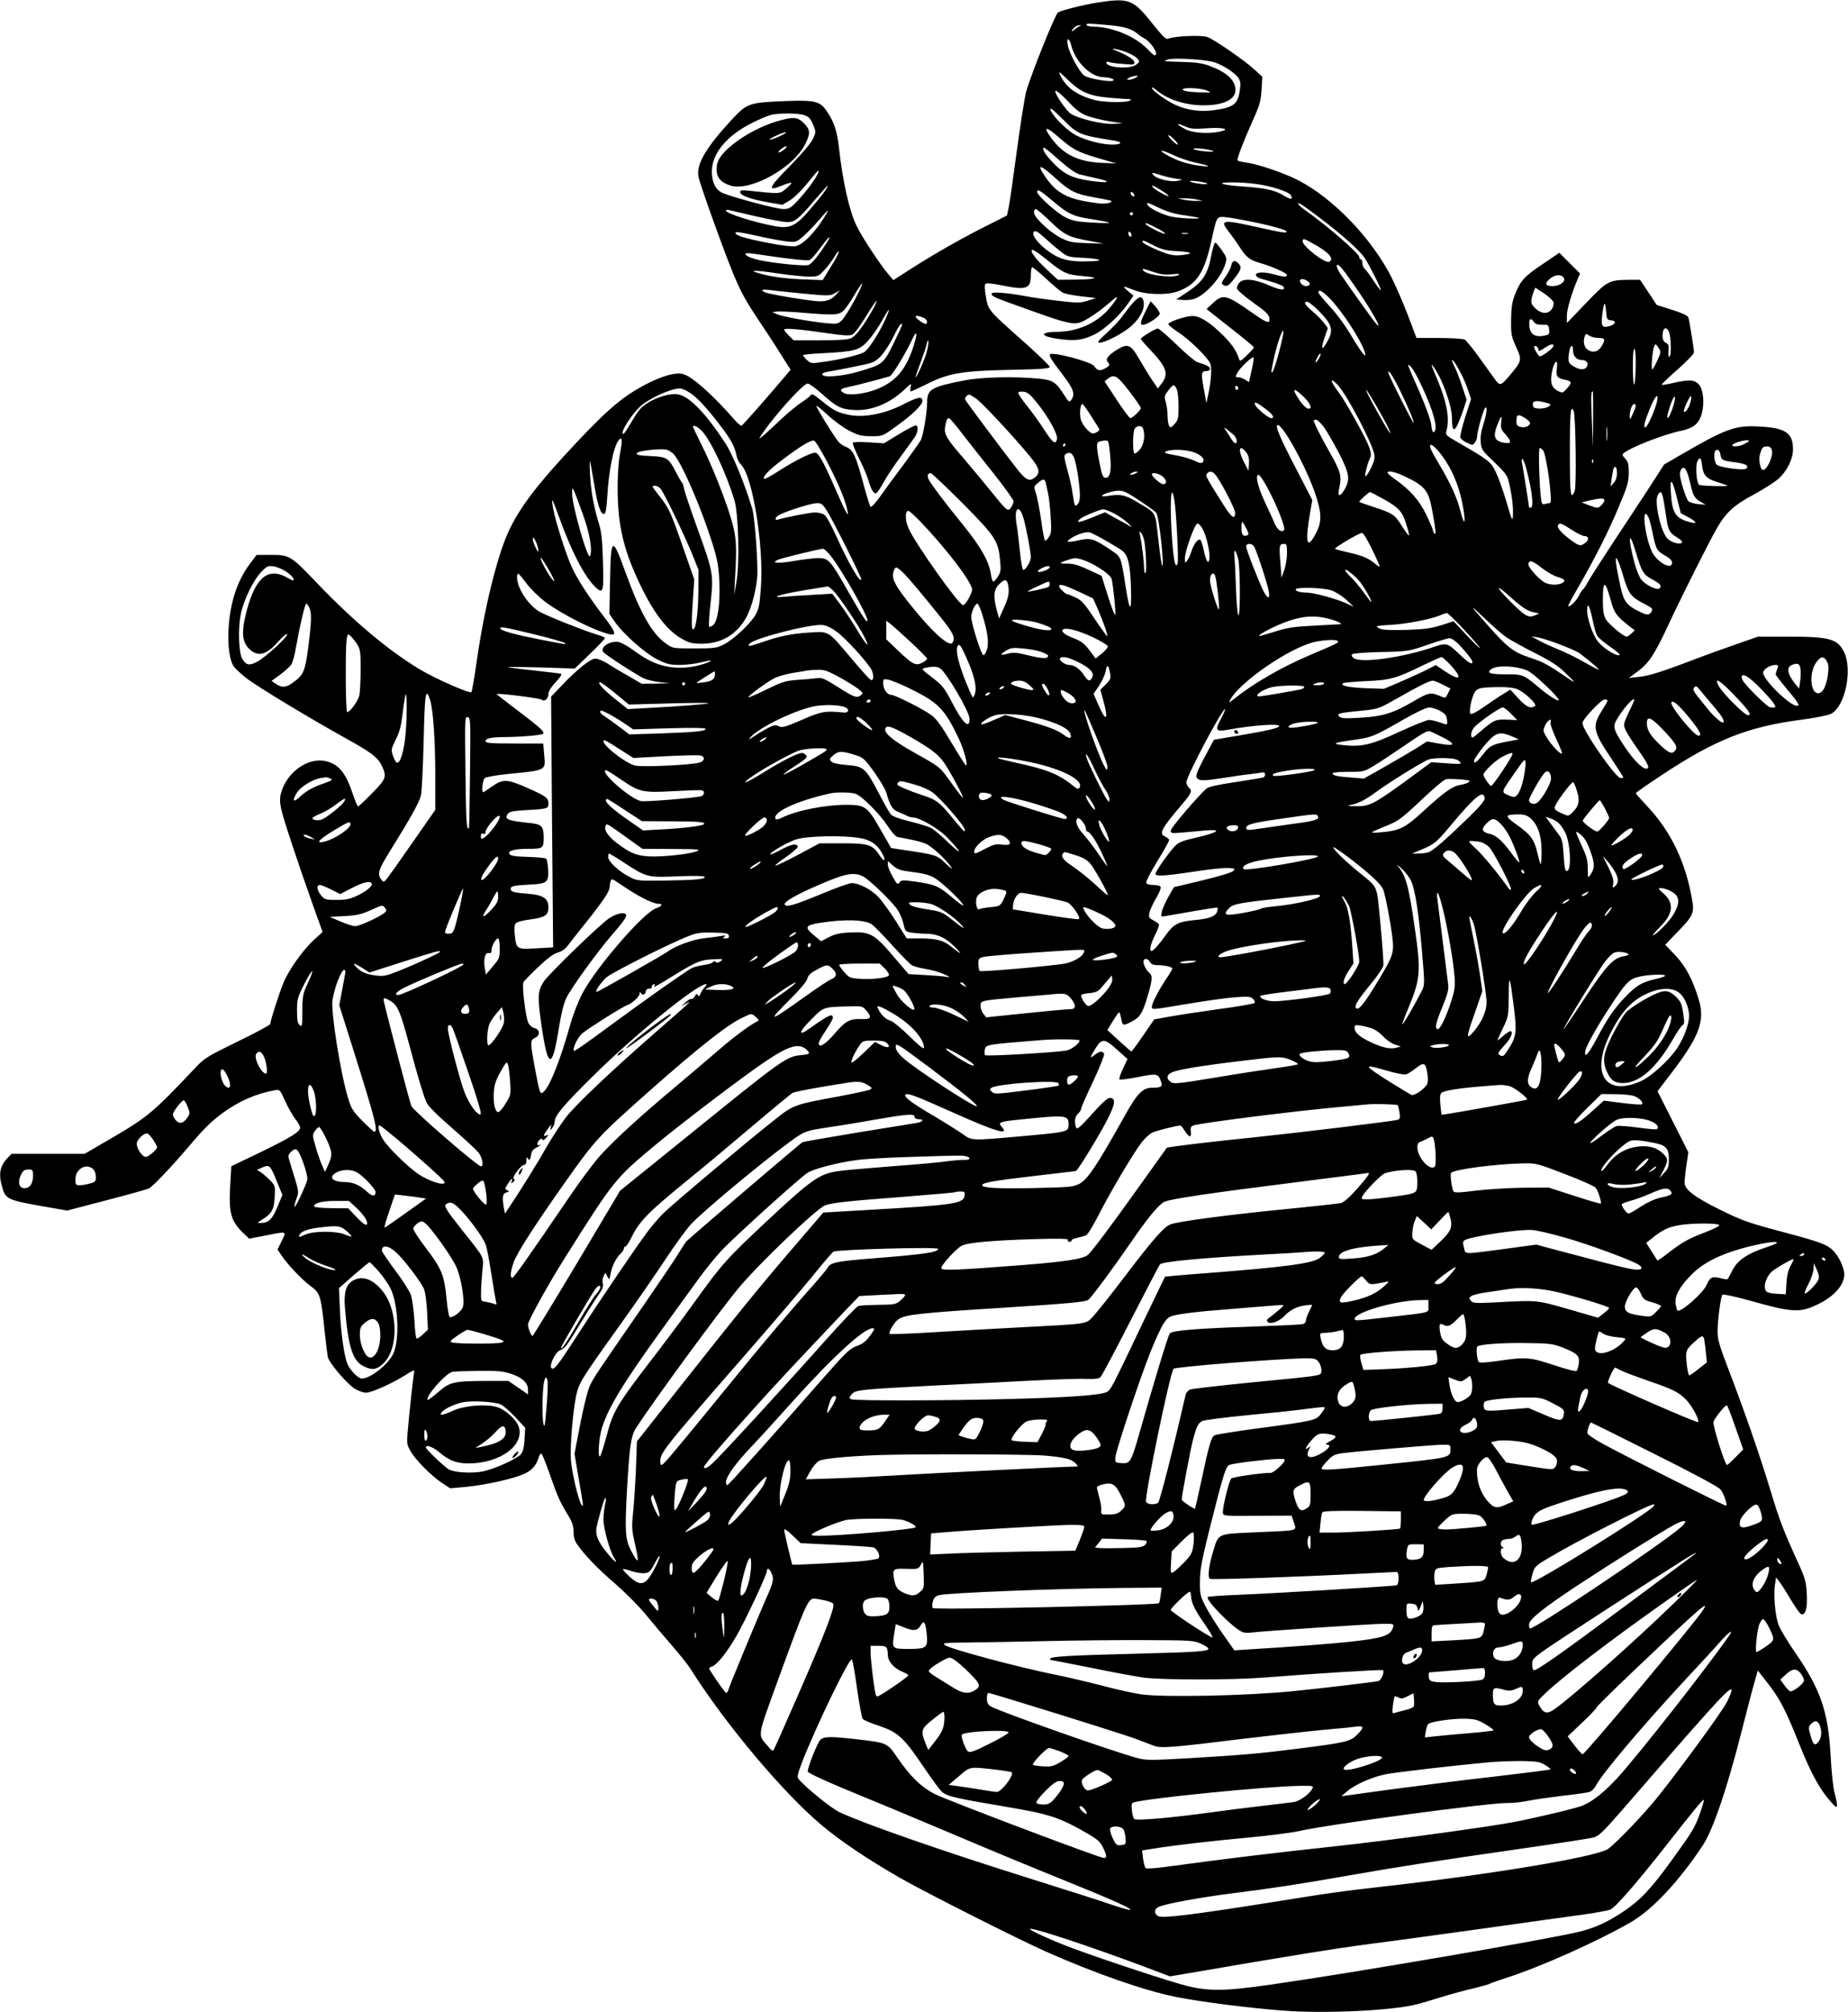 <?xml version="1.0" standalone="no"?>
<!DOCTYPE svg PUBLIC "-//W3C//DTD SVG 20010904//EN"
 "http://www.w3.org/TR/2001/REC-SVG-20010904/DTD/svg10.dtd">
<svg version="1.0" xmlns="http://www.w3.org/2000/svg"
 width="1176pt" height="1280pt" viewBox="0 0 1176 1280"
 preserveAspectRatio="xMidYMid meet">
<g transform="translate(0,1280) scale(0.1,-0.1)"
fill="#000000" stroke="none">
<path d="M6986 12784 c-89 -14 -227 -48 -253 -63 -18 -10 -179 -412 -204 -509
-10 -40 -36 -209 -59 -377 -22 -167 -45 -326 -51 -355 l-11 -51 -111 -56
c-161 -80 -343 -183 -487 -275 l-125 -80 -33 39 c-50 58 -170 240 -202 308
-46 96 -87 279 -111 494 -12 108 -32 168 -78 234 -43 64 -75 71 -267 64 -230
-10 -240 -13 -341 -122 -160 -174 -221 -278 -209 -355 3 -20 40 -130 81 -245
161 -445 182 -491 302 -671 44 -65 108 -163 142 -218 l62 -98 -35 -42 c-109
-129 -269 -311 -277 -314 -5 -2 -26 16 -46 39 -135 155 -267 273 -325 289 -43
13 -124 -8 -220 -56 -153 -77 -248 -155 -460 -380 -250 -266 -362 -413 -434
-570 -72 -159 -153 -490 -200 -819 -15 -104 -30 -194 -34 -198 -10 -11 -220
81 -322 141 -199 118 -424 306 -656 548 -175 183 -176 184 -308 184 l-81 0
-43 -57 c-79 -107 -124 -239 -135 -404 -8 -109 6 -212 33 -249 10 -14 44 -46
76 -71 58 -48 409 -260 644 -390 157 -87 198 -119 223 -173 31 -68 27 -81 -63
-172 -45 -46 -85 -84 -89 -84 -4 0 -17 30 -30 68 -48 146 -92 201 -177 220
-112 26 -247 -71 -283 -201 -9 -32 -9 -57 0 -102 12 -58 105 -340 211 -637
l53 -147 -54 -49 c-70 -64 -160 -190 -194 -272 -28 -67 -85 -244 -85 -264 0
-6 -93 -57 -208 -112 -192 -94 -212 -106 -267 -165 -278 -294 -305 -316 -560
-464 l-146 -85 -233 0 -232 0 -26 -27 c-50 -52 -59 -104 -32 -192 21 -71 36
-77 290 -121 l121 -21 253 66 c139 36 260 70 269 75 24 13 148 143 245 258
107 126 144 162 221 220 101 75 217 126 333 146 33 6 33 5 68 -71 19 -42 48
-93 65 -114 16 -20 29 -44 29 -52 0 -27 -59 -63 -252 -157 l-186 -89 -7 -125
c-10 -172 5 -224 82 -299 l39 -37 103 20 c141 28 135 29 104 -34 l-27 -55 26
-38 c39 -59 127 -151 184 -194 62 -45 66 -60 89 -279 9 -80 18 -157 21 -172 8
-39 128 -179 176 -205 23 -13 53 -23 67 -23 34 0 158 55 244 108 62 39 67 40
62 20 -5 -25 -31 -260 -41 -380 -6 -71 -4 -81 20 -122 33 -56 127 -151 196
-198 l55 -36 100 9 c123 12 295 50 364 80 53 22 81 52 98 104 5 17 13 29 18
28 5 -1 29 -62 55 -135 48 -139 61 -167 116 -259 26 -43 34 -68 34 -104 0 -32
7 -57 22 -78 49 -71 132 -157 242 -251 63 -55 150 -142 193 -194 43 -53 119
-143 168 -199 50 -57 104 -125 120 -151 222 -351 589 -788 835 -994 117 -99
298 -220 495 -333 168 -96 731 -380 930 -470 306 -136 631 -250 830 -289 154
-31 469 -71 685 -87 262 -20 688 0 845 40 22 5 91 26 153 45 62 19 156 45 210
57 53 13 99 26 102 29 3 3 52 20 110 39 215 69 577 231 785 351 139 79 310
262 462 492 65 100 154 360 247 728 36 140 73 284 84 319 l18 64 57 -73 c82
-103 120 -177 207 -395 76 -190 131 -289 203 -370 32 -35 36 -37 37 -18 0 12
-7 48 -16 80 -9 33 -19 132 -24 228 -15 283 -63 426 -226 662 -48 69 -95 148
-105 174 -22 57 -34 188 -24 255 l7 49 20 -25 c11 -14 45 -67 75 -118 30 -50
60 -92 68 -92 27 0 37 40 33 129 -4 75 -10 98 -47 181 -105 230 -125 283 -186
484 -70 230 -164 500 -269 774 -54 140 -66 183 -66 230 0 70 20 224 31 236 4
4 81 -12 171 -37 274 -77 320 -80 433 -26 117 55 185 140 169 213 -12 58 -53
125 -92 150 -43 29 -98 46 -357 115 -164 44 -211 62 -341 126 -163 81 -224
128 -224 172 0 15 5 64 12 110 l12 83 -98 194 -98 194 64 84 c201 259 241 359
198 500 -39 129 -84 213 -151 283 l-62 65 75 78 c99 101 110 124 98 196 -40
247 -136 447 -291 611 -38 40 -69 75 -69 79 0 4 79 59 175 122 332 219 540
301 875 345 85 11 171 28 190 37 92 44 142 285 83 398 -42 81 -93 94 -360 94
l-185 0 -141 -49 c-78 -27 -191 -68 -252 -91 -213 -82 -302 -110 -366 -116
l-64 -7 56 41 c70 51 108 109 189 282 87 188 264 540 316 630 58 101 109 147
238 216 60 33 128 76 151 96 57 50 95 127 95 190 0 105 -48 137 -221 145 -147
8 -209 -15 -501 -185 l-98 -57 -102 -158 c-57 -86 -161 -246 -233 -354 -71
-108 -139 -214 -150 -235 -11 -21 -25 -42 -30 -46 -6 -4 -19 -24 -29 -44 -17
-35 -66 -79 -66 -61 0 5 27 55 61 113 107 185 196 361 260 515 56 132 63 158
64 217 0 56 -4 70 -23 91 -18 19 -20 26 -10 34 48 39 259 121 368 143 77 16
113 46 130 111 18 67 9 153 -20 184 -28 30 -61 32 -161 9 -39 -9 -72 -14 -75
-12 -2 3 43 46 101 97 58 51 105 100 105 109 0 21 -29 201 -36 223 -3 11 -40
28 -103 48 l-98 31 -53 80 -53 80 -66 0 c-133 -1 -142 -6 -278 -148 l-122
-127 0 45 c-1 40 29 141 70 238 l14 32 -66 66 -66 66 -109 -74 c-115 -77 -140
-105 -175 -196 -17 -45 -22 -79 -23 -157 -1 -92 2 -106 32 -172 38 -84 37 -88
-38 -178 -58 -69 -64 -71 -93 -33 -13 18 -58 81 -101 140 -42 60 -86 112 -96
118 -10 5 -83 10 -163 10 l-143 0 -54 143 c-30 78 -77 187 -105 243 -126 247
-367 499 -591 616 -85 45 -258 104 -332 114 -29 4 -54 10 -57 14 -5 9 37 119
100 260 41 90 48 117 53 188 l5 83 -45 42 c-61 58 -262 197 -306 212 -37 13
-203 6 -244 -10 -19 -8 -29 1 -123 118 -105 130 -138 141 -329 111z m71 -144
c98 -9 147 -24 186 -58 9 -8 27 -20 39 -26 34 -17 81 -82 74 -101 -5 -14 -15
-8 -54 33 -75 79 -224 141 -339 142 -23 0 -45 5 -48 10 -7 12 10 12 142 0z
m-187 -7 c-8 -3 -23 -12 -32 -21 -22 -19 -24 -9 -2 12 8 9 23 16 32 15 14 0
14 -2 2 -6z m-52 -125 c26 -101 123 -197 201 -199 42 -1 79 -13 65 -22 -18
-11 -158 13 -184 32 -30 21 -96 141 -105 194 -10 52 10 48 23 -5z m345 -38
c30 -11 63 -30 73 -41 18 -21 18 -21 -5 -40 -38 -31 -191 -20 -191 13 0 6 8 7
18 3 9 -4 50 -9 91 -12 68 -6 73 -5 69 13 -3 17 -46 43 -118 73 -49 19 8 11
63 -9z m564 -66 c61 -20 136 -70 156 -103 12 -20 13 -38 6 -80 -13 -85 -39
-104 -164 -122 -90 -12 -172 0 -248 35 -62 30 -147 92 -147 107 0 6 14 -1 31
-16 71 -59 183 -95 299 -95 127 0 204 38 202 99 -2 63 -56 112 -168 153 -44
16 -86 22 -169 24 -129 4 -127 3 -95 15 37 13 242 1 297 -17z m-926 -117 c75
-72 132 -97 249 -108 52 -4 109 -9 125 -9 23 0 27 -3 15 -10 -22 -14 -167 -12
-225 4 -81 21 -143 56 -179 98 -27 31 -52 78 -42 78 1 0 27 -24 57 -53z m434
24 c-14 -14 -73 -26 -60 -13 6 5 19 12 30 15 34 8 40 8 30 -2z m445 -87 c34
-13 32 -14 -52 -11 -53 1 -92 7 -100 15 -17 17 106 15 152 -4z m-759 -162 c30
-11 93 -26 140 -34 l84 -13 -64 -3 c-68 -3 -219 33 -266 64 -31 20 -107 133
-99 146 4 6 39 -23 78 -64 55 -59 83 -80 127 -96z m-151 -27 c89 -90 105 -96
323 -130 54 -9 45 -25 -14 -25 -62 0 -156 23 -225 56 -50 23 -138 106 -163
152 -21 40 3 23 79 -53z m-1650 32 c27 -10 38 -22 54 -59 19 -47 19 -48 0 -90
-12 -27 -67 -92 -146 -173 -139 -140 -149 -166 -53 -126 31 13 58 21 61 18 3
-2 -12 -19 -33 -37 -42 -35 -35 -34 -230 -14 -52 6 -63 4 -63 -8 0 -21 68 -46
177 -65 l92 -16 48 29 c28 17 75 64 113 111 36 45 66 80 68 78 12 -12 -65
-122 -137 -197 -40 -42 -50 -48 -87 -48 -41 0 -316 73 -385 102 -45 19 -69 68
-69 137 0 112 91 224 246 304 51 26 109 51 130 56 56 13 173 12 214 -2z m2559
-83 c104 7 156 -6 85 -21 -75 -16 -176 -9 -221 15 -58 31 -63 45 -7 20 41 -18
59 -20 143 -14z m-944 -55 c91 -79 121 -96 250 -134 l120 -35 -95 4 c-150 7
-245 54 -321 159 -54 74 -34 76 46 6z m740 -19 c16 -16 24 -30 19 -30 -6 0
-23 14 -39 30 -16 17 -24 30 -19 30 6 0 23 -13 39 -30z m-733 -130 c58 -51
104 -83 127 -89 20 -5 72 -17 116 -27 98 -22 67 -31 -49 -14 -114 17 -164 41
-235 115 -53 55 -76 95 -55 95 3 0 47 -36 96 -80z m978 59 c9 -5 -13 -6 -50
-2 -36 3 -69 10 -75 15 -12 11 103 -1 125 -13z m-111 -74 c90 -19 107 -30 31
-20 -77 9 -142 30 -200 61 -76 41 -60 48 23 9 39 -19 105 -41 146 -50z m-886
-104 c87 -79 123 -96 243 -117 54 -10 101 -19 104 -21 14 -12 -32 -22 -75 -17
-200 24 -270 60 -349 178 -52 77 -24 69 77 -23z m663 25 c22 -7 62 -17 89 -21
l50 -8 -34 -8 c-40 -8 -125 11 -149 35 -20 20 -7 20 44 2z m296 -54 c5 -5 -16
-5 -48 -1 -31 4 -59 11 -62 15 -10 10 100 -4 110 -14z m315 -3 c96 -13 203
-48 217 -71 18 -30 -1 -30 -50 1 -54 33 -121 46 -275 56 -52 4 -102 11 -110
16 -20 12 121 12 218 -2z m-2744 -38 c-10 -17 -51 -69 -92 -116 -93 -111 -132
-131 -223 -115 -132 23 -318 82 -318 100 0 5 8 6 18 4 9 -2 86 -20 171 -40 85
-19 173 -36 196 -37 51 -2 74 16 180 141 43 50 81 92 83 92 2 0 -4 -13 -15
-29z m2137 -2 c28 -17 49 -34 46 -36 -6 -6 -92 43 -101 57 -10 16 2 12 55 -21z
m-694 -65 c102 -86 133 -101 255 -119 57 -9 105 -18 108 -22 4 -3 -46 -3 -109
1 -95 5 -124 11 -169 33 -53 25 -181 140 -181 162 0 21 20 10 96 -55z m522 38
c6 -18 -15 -14 -22 4 -4 10 -1 14 6 12 6 -2 14 -10 16 -16z m397 -31 l40 -9
-40 0 c-22 -1 -58 3 -80 7 l-40 9 40 0 c22 1 58 -3 80 -7z m-234 -56 c51 -23
101 -38 159 -45 47 -7 87 -14 89 -16 10 -10 -129 -3 -180 9 -61 15 -140 55
-147 75 -5 17 -3 16 79 -23z m1024 -66 c126 -94 249 -204 278 -248 33 -50 109
-202 104 -207 -2 -3 -23 25 -46 60 -24 36 -49 70 -57 77 -8 6 -14 22 -14 35 0
13 -4 24 -10 24 -5 0 -10 6 -10 14 0 23 -200 197 -347 301 -47 33 -60 58 -15
30 15 -10 68 -48 117 -86z m-1726 -13 c94 -91 120 -104 246 -127 l100 -19
-106 3 c-93 3 -114 7 -165 32 -71 35 -174 131 -174 163 0 12 5 22 11 22 6 0
46 -33 88 -74z m-1415 52 c-68 -117 -151 -205 -201 -214 -22 -4 -86 3 -176 21
-145 28 -207 47 -207 63 0 10 29 6 177 -27 51 -11 118 -23 151 -27 57 -6 59
-5 103 32 25 22 69 67 99 102 52 60 69 76 54 50z m1946 -8 c0 -5 -4 -10 -10
-10 -5 0 -10 5 -10 10 0 6 5 10 10 10 6 0 10 -4 10 -10z m707 -41 c135 -25
261 -58 269 -70 9 -15 -25 -10 -185 26 -223 50 -242 47 -180 -31 17 -22 46
-62 64 -90 46 -72 67 -88 133 -107 75 -21 172 -64 172 -77 0 -14 -21 -13 -89
6 -61 17 -116 13 -108 -9 2 -7 15 -15 28 -19 78 -21 141 -43 146 -51 16 -27
-20 -24 -92 8 -94 41 -162 46 -189 16 -10 -11 -16 -28 -14 -37 2 -10 48 -50
103 -89 79 -56 101 -77 103 -98 5 -41 -14 -34 -116 38 -158 111 -180 116 -243
57 l-41 -38 151 -119 c83 -65 151 -121 151 -125 0 -3 -20 -26 -45 -50 -39 -38
-45 -41 -50 -24 -16 51 -45 94 -100 149 -83 83 -149 125 -196 125 -40 0 -144
-34 -154 -50 -3 -5 25 -29 62 -53 68 -44 179 -151 203 -196 13 -26 9 -111 -12
-205 l-11 -51 -17 95 c-18 99 -16 110 23 110 9 0 17 6 17 14 0 13 -25 26 -80
42 -14 4 -73 53 -131 110 -59 57 -113 104 -121 104 -16 0 -108 -56 -108 -66 0
-4 29 -38 66 -76 100 -107 113 -149 63 -212 l-21 -27 -36 53 c-20 29 -56 89
-82 133 -55 96 -74 104 -150 55 -51 -33 -67 -57 -50 -74 16 -16 12 -24 -20
-41 -32 -17 -47 -13 -68 17 -20 27 -262 91 -280 74 -8 -9 9 -37 86 -137 64
-84 75 -117 49 -153 -12 -17 -16 -14 -45 31 -53 83 -71 95 -159 104 -149 15
-364 11 -476 -11 -210 -41 -237 -56 -237 -140 0 -62 -25 -213 -41 -241 -7 -13
-58 -85 -113 -160 -56 -74 -123 -166 -149 -203 -27 -38 -52 -64 -57 -60 -5 5
-25 70 -45 144 -48 179 -66 217 -107 235 -19 7 -41 22 -50 32 -25 27 -148 227
-143 231 2 3 36 -24 74 -60 38 -35 100 -80 137 -99 58 -29 78 -34 139 -34 71
0 71 0 154 60 106 76 171 138 171 165 0 31 -30 25 -127 -25 -114 -58 -245 -83
-337 -65 -75 15 -98 26 -177 90 -52 42 -64 48 -71 35 -5 -8 -35 -31 -66 -51
-31 -20 -106 -84 -166 -143 -61 -58 -102 -92 -92 -76 67 111 275 345 306 345
10 0 51 -30 91 -66 93 -83 118 -96 200 -102 113 -8 231 40 327 132 42 39 43
40 37 14 -4 -16 -3 -28 1 -28 5 0 49 20 99 45 139 71 227 86 533 92 199 4 252
8 252 19 0 7 -73 78 -162 157 -233 207 -229 203 -244 289 -8 45 -9 77 -3 82 5
6 42 3 97 -8 166 -34 192 -25 192 66 0 26 4 48 9 48 4 0 45 -33 89 -74 44 -41
91 -80 104 -87 13 -8 66 -18 118 -24 l95 -11 -53 -17 c-49 -15 -64 -15 -185
-1 -73 8 -168 22 -212 30 -116 22 -215 29 -215 16 0 -16 14 -23 145 -70 389
-140 383 -139 474 -85 35 21 88 59 118 86 30 26 56 47 59 47 9 0 -15 -36 -54
-80 -77 -87 -196 -139 -322 -141 -124 -1 -112 -31 20 -47 97 -12 145 -5 220
33 61 31 156 119 205 189 l38 55 -32 27 c-18 14 -30 28 -28 30 1 2 30 -8 63
-21 72 -30 205 -34 275 -10 125 44 173 117 220 332 29 136 33 143 68 143 17 0
79 -9 138 -21z m-554 -51 c34 -17 56 -33 50 -35 -12 -4 -123 53 -123 63 0 8
11 4 73 -28z m-715 -61 c26 -24 69 -61 96 -82 48 -39 51 -40 147 -45 110 -6
142 -19 53 -22 -106 -4 -158 3 -211 27 -80 36 -173 130 -156 158 9 14 25 6 71
-36z m552 17 c0 -8 -4 -12 -10 -9 -5 3 -10 13 -10 21 0 8 5 12 10 9 6 -3 10
-13 10 -21z m358 9 c-10 -2 -26 -2 -35 0 -10 3 -2 5 17 5 19 0 27 -2 18 -5z
m-2284 -35 c-50 -85 -108 -159 -130 -164 -31 -8 -227 12 -316 32 -37 8 -72 22
-79 30 -15 18 -3 18 122 -1 171 -25 266 -35 282 -29 9 3 38 37 66 75 28 38 53
69 56 69 4 0 3 -6 -1 -12z m3090 -32 c93 -52 127 -92 96 -111 -24 -15 -170 97
-170 129 0 22 5 21 74 -18z m-1021 -8 c52 -26 76 -32 149 -36 95 -5 108 -16
28 -25 -35 -4 -65 -1 -102 12 -69 24 -148 63 -148 73 0 12 6 10 73 -24z
m-2055 -134 l-53 -86 -135 5 c-90 4 -167 13 -230 28 -126 31 -87 35 84 9 76
-11 164 -20 196 -20 55 0 59 2 98 44 22 23 50 62 63 84 13 23 26 37 27 31 2
-5 -20 -48 -50 -95z m1377 41 c103 -84 125 -93 231 -102 113 -9 79 -21 -62
-22 l-102 -1 -71 66 c-74 69 -114 124 -89 124 8 0 49 -29 93 -65z m1984 -205
c84 -124 149 -241 113 -205 -17 18 -132 177 -229 318 -40 59 -33 86 9 36 16
-18 64 -86 107 -149z m-1307 129 c46 -15 74 -19 117 -14 41 5 52 3 41 -4 -33
-23 -207 -1 -225 29 -9 14 -3 13 67 -11z m2607 -33 c20 -24 -20 -56 -69 -56
-48 0 -53 18 -14 49 31 24 66 27 83 7z m-1622 -29 c16 -12 7 -27 -16 -27 -22
0 -45 25 -37 39 7 11 32 5 53 -12z m-2890 -119 c-31 -57 -67 -114 -81 -127
-24 -22 -30 -23 -98 -17 -103 10 -277 41 -313 57 l-30 13 29 4 c17 2 88 -1
159 -7 209 -18 239 -16 269 17 14 15 45 60 68 100 23 40 45 71 47 68 3 -3 -20
-51 -50 -108z m4449 -10 c3 -10 -2 -30 -10 -43 -23 -36 -69 -33 -107 5 -31 30
-31 43 -8 108 l9 22 55 -36 c30 -20 57 -45 61 -56z m-4783 55 c172 -16 179
-16 210 2 l32 18 -20 -22 c-36 -42 -72 -53 -139 -46 -68 7 -216 31 -288 47
-57 12 -65 32 -10 24 20 -3 117 -13 215 -23z m3368 -41 c80 -86 191 -259 213
-329 16 -52 -14 -16 -80 93 -41 71 -98 148 -141 194 -40 43 -73 83 -73 89 0
25 31 7 81 -47z m-2916 -59 c-60 -107 -110 -173 -140 -185 -20 -9 -84 -13
-197 -13 l-167 0 -30 29 c-17 17 -31 34 -31 39 0 11 93 4 277 -23 100 -15 139
-17 157 -9 14 7 49 54 86 115 35 57 65 102 68 100 2 -3 -8 -27 -23 -53z m2837
-10 c88 -91 97 -124 51 -202 -33 -57 -39 -43 -13 34 l20 58 -25 33 c-14 19
-46 50 -70 71 -50 42 -63 63 -37 63 10 0 43 -26 74 -57z m1861 -61 c34 -4 31
-22 -6 -35 -49 -16 -59 -4 -52 60 11 92 19 105 25 38 5 -57 6 -60 33 -63z
m-4603 44 c-34 -91 -120 -230 -152 -247 -34 -18 -149 -46 -249 -60 -88 -13
-89 -12 -114 11 -14 13 -25 27 -25 30 0 4 58 10 128 13 203 11 229 18 284 77
25 27 65 84 88 125 42 76 57 95 40 51z m224 -26 c26 -10 36 -40 14 -40 -7 0
-26 11 -43 25 -33 26 -19 34 29 15z m3888 -29 c10 -13 24 -18 53 -17 38 1 40
-1 43 -31 3 -30 1 -32 -34 -39 -57 -11 -88 11 -92 64 -3 45 8 54 30 23z
m-4022 -19 c0 -4 -25 -58 -55 -120 -64 -128 -67 -131 -225 -177 -102 -29 -220
-39 -227 -18 -3 7 10 14 34 18 21 3 97 17 168 32 125 25 131 28 170 67 22 23
58 78 80 123 35 72 55 99 55 75z m4879 -39 c16 -30 19 -163 3 -163 -4 0 -6 18
-4 39 3 32 0 41 -17 50 -15 8 -21 21 -21 45 0 47 20 63 39 29z m-2479 -130
c-17 -65 -36 -122 -41 -127 -12 -13 -12 -8 7 81 18 86 55 194 61 176 3 -7 -10
-65 -27 -130z m-2322 50 c-47 -158 -114 -239 -236 -288 -76 -31 -178 -43 -210
-26 -35 19 -26 29 36 41 47 10 182 45 254 66 16 5 101 145 144 237 28 59 34
43 12 -30z m4354 37 c42 0 46 -9 21 -51 -22 -37 -55 -46 -88 -25 -25 16 -33
54 -19 90 5 14 8 14 27 1 12 -8 38 -15 59 -15z m-4277 -97 c-15 -52 -61 -153
-69 -153 -2 0 12 39 30 88 18 48 37 103 41 122 4 21 8 28 11 18 2 -10 -4 -44
-13 -75z m3989 43 c-3 -8 -23 -27 -45 -42 -34 -23 -42 -25 -50 -13 -22 32 -30
51 -25 56 8 8 26 -7 26 -23 0 -11 9 -8 37 11 42 28 65 32 57 11z m672 -11 c15
-23 14 -27 -10 -80 -13 -30 -28 -55 -32 -55 -8 0 1 116 11 143 9 22 11 22 31
-8z m-546 -14 c0 -35 23 -61 54 -61 31 0 47 -19 35 -42 -13 -23 -46 -23 -86 2
-34 20 -37 30 -27 93 8 44 24 50 24 8z m399 -88 c-2 -154 -16 -178 -18 -30 -1
79 3 127 9 127 6 0 10 -38 9 -97z m-2015 37 c-10 -16 -19 -28 -21 -26 -6 6 20
56 29 56 5 0 1 -13 -8 -30z m-429 -75 l-17 -76 -23 15 c-14 9 -34 16 -45 16
-19 0 -20 2 -6 28 16 32 95 106 103 98 3 -3 -2 -39 -12 -81z m1334 -25 c16
-30 36 -78 45 -107 l17 -52 -37 -115 c-20 -63 -34 -122 -31 -130 4 -9 23 -24
43 -33 35 -17 36 -17 50 2 8 10 14 28 14 40 0 29 39 168 51 180 16 16 10 -39
-12 -106 -14 -43 -19 -80 -16 -113 4 -46 9 -53 85 -125 62 -58 83 -85 91 -116
20 -78 32 -171 29 -219 -3 -47 -4 -45 -41 80 -21 70 -51 156 -68 190 -32 67
-43 76 -248 194 -72 41 -73 43 -65 74 21 82 -1 190 -75 359 -25 58 -27 70 -6
40 57 -81 115 -246 115 -327 0 -75 13 -87 37 -34 11 24 28 68 38 99 l18 56
-28 84 c-15 46 -36 101 -46 121 -11 21 -19 41 -19 45 1 14 31 -30 59 -87z
m608 36 c-7 -50 2 -62 52 -72 44 -9 46 -18 13 -55 -28 -31 -28 -31 -60 -15
-37 19 -47 49 -38 108 12 76 43 109 33 34z m-885 -60 c81 -160 126 -295 111
-333 -10 -26 -21 -12 -25 35 -3 28 -32 109 -72 202 -89 203 -83 188 -62 171
10 -8 31 -42 48 -75z m-113 -79 c52 -106 94 -207 86 -207 -5 0 -141 267 -156
308 -8 22 -8 23 5 13 8 -7 38 -58 65 -114z m-1722 -7 c40 -52 73 -100 73 -106
0 -13 -53 -64 -67 -64 -6 0 -45 53 -87 117 l-77 117 23 18 c39 30 59 18 135
-82z m1330 36 c59 -66 212 -359 228 -434 5 -25 1 -46 -20 -88 -14 -29 -30 -54
-35 -54 -9 0 14 90 31 122 6 11 3 35 -11 71 -21 56 -144 276 -184 331 -41 55
-59 86 -48 86 5 0 23 -15 39 -34z m-1029 -21 c7 -14 12 -64 12 -110 0 -75 -3
-87 -25 -112 -21 -24 -26 -26 -35 -13 -5 8 -10 37 -10 64 0 27 -5 66 -11 87
-11 35 -10 41 15 74 32 42 39 43 54 10z m392 4 c0 -5 -4 -9 -10 -9 -5 0 -10 7
-10 16 0 8 5 12 10 9 6 -3 10 -10 10 -16z m-3488 -29 c47 -31 109 -98 196
-213 63 -82 88 -129 98 -182 4 -22 17 -49 29 -60 74 -70 147 -521 127 -784 -8
-111 -13 -136 -35 -174 -34 -58 -142 -158 -203 -188 -44 -22 -62 -24 -186 -24
-136 0 -136 0 -179 30 -90 63 -165 196 -259 455 -84 233 -93 228 -98 -58 l-4
-207 32 -47 c51 -76 194 -204 273 -243 60 -30 79 -35 143 -35 40 0 100 7 134
16 77 19 88 13 18 -10 -77 -25 -158 -30 -230 -17 -76 15 -133 43 -217 104 -34
26 -77 49 -95 53 -53 9 -117 -32 -98 -63 10 -16 222 -153 262 -170 19 -8 64
-19 100 -23 l65 -7 -90 -2 -91 -1 -84 49 c-47 26 -107 62 -134 80 -28 17 -62
31 -78 31 -31 0 -121 -73 -222 -180 l-59 -62 6 -798 7 -797 -107 -6 c-127 -7
-127 -6 -137 85 -4 46 -3 66 8 76 7 7 49 18 92 23 91 12 114 27 114 76 0 57
-32 79 -128 87 -94 7 -112 13 -112 32 0 17 23 22 129 27 103 5 114 15 109 99
-2 32 -8 61 -12 65 -4 5 -49 9 -99 11 -111 3 -137 8 -137 26 0 16 43 26 119
26 96 0 101 3 101 70 0 73 -13 87 -87 94 -144 15 -166 24 -141 59 10 14 34 18
113 23 140 8 145 9 145 43 0 35 -16 47 -142 102 -120 53 -149 54 -216 6 -29
-20 -54 -37 -57 -37 -12 0 -4 79 10 90 8 7 75 19 148 26 248 25 239 21 230
122 l-6 72 -183 0 c-150 0 -184 3 -184 14 0 19 31 26 125 27 103 1 232 12 241
21 11 12 -14 36 -158 145 -76 58 -138 106 -138 107 0 9 274 -25 287 -35 18
-16 43 6 43 38 0 15 18 43 46 73 31 33 42 51 33 54 -8 2 -86 11 -174 21 -88 9
-162 19 -164 21 -3 2 92 1 211 -2 l216 -7 96 93 c53 51 96 96 96 101 0 4 -26
15 -57 24 -69 20 -287 106 -353 140 -50 25 -108 93 -135 159 -16 38 -20 86 -7
86 4 0 27 -27 52 -61 25 -34 77 -85 120 -118 105 -79 316 -185 409 -206 47
-10 40 13 -33 108 -118 155 -187 265 -222 354 -46 116 -103 307 -109 369 -5
40 3 24 43 -86 79 -220 161 -377 230 -444 51 -48 55 -34 49 163 -4 139 -10
190 -26 241 -32 103 -51 208 -56 310 -3 52 -3 91 0 85 2 -5 13 -68 25 -138 22
-138 41 -197 63 -197 11 0 16 25 22 118 9 155 39 306 69 347 25 35 29 8 12
-77 -18 -95 -21 -281 -6 -408 15 -121 43 -223 94 -342 101 -235 199 -373 307
-433 47 -26 64 -30 129 -30 119 1 214 56 275 160 40 68 75 207 75 298 0 114
-19 355 -32 397 -46 157 -127 353 -175 425 -119 181 -218 285 -289 304 -63 17
-196 -31 -250 -91 -12 -12 -41 -57 -65 -98 -30 -52 -44 -69 -47 -57 -5 22 54
113 107 166 52 52 194 118 257 120 11 1 41 -12 66 -29z m4412 -163 c27 -48 46
-90 43 -93 -5 -5 -141 236 -153 272 -9 26 52 -73 110 -179z m-509 140 c44 -43
58 -77 32 -77 -16 0 -46 32 -76 83 -30 49 -12 47 44 -6z m-1698 -37 c77 -96
137 -204 129 -235 -9 -36 -26 -23 -81 61 -26 42 -75 108 -107 149 -32 40 -58
78 -58 85 0 7 12 10 32 8 26 -2 43 -16 85 -68z m3541 -107 l-1 -178 -7 170
c-6 159 -6 185 6 185 2 0 3 -80 2 -177z m-3926 131 c39 -27 242 -245 342 -367
63 -77 69 -105 30 -136 -33 -26 -56 -15 -109 52 -105 134 -328 433 -333 445
-4 12 13 31 27 32 3 0 22 -12 43 -26z m4433 -57 c-18 -54 -35 -82 -35 -56 0 7
10 43 22 78 27 75 38 56 13 -22z m-100 41 c-11 -53 -59 -161 -73 -166 -17 -5
-8 32 30 126 31 75 55 97 43 40z m213 -5 c-9 -37 -33 -71 -42 -62 -7 6 35 99
44 99 5 0 4 -17 -2 -37z m-923 -4 c37 -10 38 -12 20 -25 -24 -17 -92 -18 -98
-1 -12 36 12 44 78 26z m-1794 -31 c56 -40 76 -68 48 -68 -16 0 -87 58 -100
81 -14 27 2 23 52 -13z m-1100 -51 c26 -39 49 -78 53 -84 5 -8 -3 -17 -19 -25
-22 -10 -29 -8 -55 17 -16 16 -35 44 -41 62 -11 34 -5 103 9 103 4 0 28 -33
53 -73z m3468 61 c0 -7 -9 -31 -19 -53 -17 -37 -19 -38 -19 -13 -1 34 15 78
29 78 5 0 10 -6 9 -12z m-394 -35 c12 -32 18 -476 6 -505 -26 -67 -31 -25 -31
247 0 252 5 307 25 258z m-308 -44 c19 -12 32 -26 30 -32 -6 -19 -34 -30 -60
-23 -21 5 -27 12 -27 35 0 46 9 50 57 20z m-154 -27 c-4 -33 -1 -44 26 -74 42
-48 41 -62 -5 -55 -68 11 -77 40 -38 132 19 45 23 44 17 -3z m-3432 -68 c41
-52 131 -168 202 -256 70 -88 127 -168 127 -177 0 -9 -7 -27 -16 -39 -20 -29
-23 -27 -128 103 -44 55 -122 148 -172 207 -112 128 -128 157 -119 207 8 41
13 51 24 51 5 0 42 -43 82 -96z m2304 39 c19 -27 61 -100 95 -164 67 -131 73
-167 38 -230 -29 -52 -49 -52 -37 -1 19 82 13 108 -60 236 -59 104 -101 188
-101 202 0 2 7 4 15 4 8 0 30 -21 50 -47z m1802 -80 c-2 -21 -4 -4 -4 37 0 41
2 58 4 38 2 -21 2 -55 0 -75z m-1958 -113 c81 -158 131 -298 133 -372 1 -39
-6 -67 -25 -105 -59 -116 -74 -73 -41 119 l15 87 -100 193 c-103 198 -134 271
-123 283 14 13 74 -74 141 -205z m-3802 168 c57 -61 152 -263 206 -437 27 -89
35 -406 13 -526 l-14 -80 6 115 c12 204 8 256 -26 372 -41 135 -123 342 -191
475 -28 57 -51 105 -51 108 0 15 30 1 57 -27z m2807 16 c15 -40 6 -103 -20
-133 -14 -17 -30 -29 -35 -25 -12 7 -11 131 1 155 13 23 46 25 54 3z m574 -38
c22 -19 31 -56 13 -56 -5 0 -20 17 -32 38 -13 20 -28 44 -33 52 -8 13 -7 13
10 0 10 -8 29 -23 42 -34z m-2586 -171 c79 -151 125 -265 133 -326 5 -32 -16
7 -78 149 -82 186 -108 232 -131 232 -28 -1 -130 -52 -219 -109 -54 -35 -100
-61 -104 -58 -13 13 30 58 121 126 110 83 175 122 196 118 8 -1 45 -61 82
-132z m1792 119 c3 -9 9 -53 12 -98 7 -85 -3 -126 -30 -126 -17 0 -24 17 -42
110 -19 103 -18 118 9 123 41 8 45 7 51 -9z m4076 11 c0 -2 -13 -11 -30 -20
-32 -17 -85 -20 -75 -5 10 16 105 39 105 25z m-4350 -25 c0 -5 -5 -10 -11 -10
-5 0 -7 5 -4 10 3 6 8 10 11 10 2 0 4 -4 4 -10z m2362 -27 c76 -83 135 -204
162 -336 27 -130 19 -174 -11 -56 -20 82 -65 179 -136 298 -54 90 -67 121 -49
121 5 0 20 -12 34 -27z m2134 -8 c9 -37 -31 -125 -57 -125 -16 0 -29 65 -20
97 13 46 19 53 46 53 18 0 26 -7 31 -25z m-6986 -27 c57 -70 177 -351 246
-573 31 -101 37 -139 42 -239 5 -139 -10 -245 -39 -272 -10 -9 -22 -14 -26
-10 -4 4 0 72 9 151 20 179 17 196 -86 479 -41 114 -78 224 -82 244 -4 20 -10
39 -14 42 -4 3 -21 32 -38 65 -44 89 -60 99 -150 103 -89 4 -110 8 -96 22 14
14 153 28 187 19 15 -5 36 -18 47 -31z m3643 11 c13 -18 17 -38 15 -70 l-3
-44 -27 52 c-43 81 -33 125 15 62z m1886 17 c23 -28 64 -336 45 -336 -5 0 -19
-3 -31 -6 -19 -5 -22 -1 -27 38 -11 92 -17 318 -8 318 5 0 15 -6 21 -14z
m-2220 -14 c50 -19 72 -45 54 -63 -8 -8 -21 -5 -50 9 -21 11 -68 25 -103 32
-90 16 -100 20 -75 30 34 14 128 10 174 -8z m3349 -13 c5 -35 13 -40 87 -49
72 -9 97 -22 78 -41 -13 -13 -151 4 -185 22 -18 10 -26 78 -11 93 12 12 28 0
31 -25z m-4113 -21 c15 -37 34 -159 37 -231 1 -32 -4 -53 -14 -64 -14 -14 -16
-13 -21 3 -3 11 -8 42 -12 69 -3 28 -18 92 -32 144 -22 78 -23 95 -12 102 25
16 40 9 54 -23z m3997 -53 c7 -59 28 -81 97 -102 31 -9 59 -20 64 -23 7 -6
-158 -2 -179 5 -17 5 -27 118 -13 148 16 35 25 27 31 -28z m-1119 -17 c38
-143 49 -248 27 -248 -5 0 -10 2 -10 5 0 10 -40 260 -45 283 -3 12 -1 22 3 22
5 0 16 -28 25 -62z m424 40 c-3 -8 -6 -5 -6 6 -1 11 2 17 5 13 3 -3 4 -12 1
-19z m153 -67 c0 -25 -7 -47 -20 -62 l-21 -24 6 45 c4 25 9 53 11 63 9 31 24
18 24 -22z m466 -65 c19 -83 27 -96 69 -120 l30 -17 -49 4 c-26 3 -54 11 -62
19 -15 15 -54 140 -54 173 0 12 6 27 12 33 19 19 34 -7 54 -92z m-3526 64 c-8
-5 -22 -10 -30 -10 -13 0 -13 1 0 10 8 5 22 10 30 10 13 0 13 -1 0 -10z m502
-7 c33 -38 128 -219 128 -245 0 -46 -22 -32 -70 44 -117 185 -120 191 -109
205 15 18 33 16 51 -4z m1208 -14 c127 -60 152 -90 174 -216 23 -125 26 -154
15 -148 -5 4 -9 11 -9 17 0 6 -19 52 -43 102 -45 93 -103 160 -206 232 -22 16
-41 32 -41 37 0 16 48 6 110 -24z m-2814 -171 c211 -213 227 -238 239 -370 5
-53 3 -68 -14 -95 -11 -18 -25 -33 -30 -33 -5 0 -12 23 -16 51 -11 77 -64 171
-176 309 -114 140 -200 254 -218 288 -13 24 -8 42 12 42 6 0 98 -87 203 -192z
m1257 181 c39 -21 51 -59 19 -59 -17 0 -72 48 -72 63 0 11 29 8 53 -4z m684
-85 c62 -115 116 -255 104 -267 -16 -16 -40 0 -58 40 -9 21 -38 85 -65 142
-47 101 -63 178 -36 169 7 -3 32 -40 55 -84z m-1412 34 c3 -13 9 -43 15 -68 5
-25 13 -91 16 -147 6 -86 4 -106 -10 -127 -9 -15 -20 -26 -25 -26 -4 0 -16 57
-25 128 -10 70 -25 147 -33 172 -15 44 -15 44 11 67 34 29 44 29 51 1z m4017
-98 l24 -95 47 -25 c52 -28 62 -44 20 -34 -100 24 -122 56 -130 189 -7 104 8
91 39 -35z m-6469 62 c21 -23 153 -297 204 -422 l38 -95 -1 -140 c-1 -145 -18
-255 -37 -236 -6 6 -6 59 1 162 l10 153 -70 200 c-78 225 -91 252 -145 322
-22 27 -42 55 -47 62 -12 19 28 15 47 -6z m-498 -152 c46 -124 67 -236 50
-277 -13 -33 -115 322 -114 397 0 54 0 54 64 -120z m3468 124 c45 -24 170
-109 185 -126 18 -22 54 -354 37 -336 -3 3 -14 78 -24 167 -21 182 -9 162
-131 235 -79 48 -111 55 -190 41 -53 -9 -46 8 10 23 52 15 77 14 113 -4z m300
-44 c12 -64 28 -382 21 -403 -12 -39 -24 7 -34 135 -18 229 -9 400 13 268z
m1326 8 c102 -56 125 -81 150 -163 12 -37 20 -70 17 -72 -2 -2 -22 25 -45 61
-45 72 -58 81 -181 121 -47 15 -87 30 -90 32 -4 4 59 62 69 63 2 0 38 -19 80
-42z m1789 -20 c6 -35 13 -83 17 -108 10 -71 22 -93 66 -118 22 -13 37 -28 33
-33 -10 -16 -65 -2 -91 23 -43 40 -87 233 -64 277 19 35 28 25 39 -41z m-378
10 c0 -16 -31 -48 -46 -48 -8 0 -33 8 -56 17 l-43 17 50 12 c67 16 95 16 95 2z
m-4949 -65 c37 -58 219 -421 219 -436 0 -39 -83 104 -160 276 -29 65 -62 124
-74 132 -11 8 -38 15 -59 15 -32 0 -185 -30 -234 -45 -27 -9 -22 15 7 30 51
26 203 74 238 74 28 1 36 -5 63 -46z m1253 -53 c18 -64 46 -213 46 -245 0 -28
-39 -90 -50 -79 -5 5 -14 59 -20 119 -6 61 -15 137 -21 170 -18 106 17 134 45
35z m573 35 c27 -14 68 -41 89 -61 28 -26 32 -32 12 -20 -15 9 -56 32 -92 51
l-64 36 -86 -35 c-81 -32 -105 -35 -71 -6 19 16 125 59 146 60 8 0 38 -11 66
-25z m-1236 -47 c164 -171 319 -371 335 -434 5 -20 -41 -104 -57 -104 -26 0
-298 382 -346 486 -24 53 -25 114 -2 114 5 0 37 -28 70 -62z m4639 22 c6 -11
19 -61 29 -112 20 -96 26 -105 90 -140 19 -11 31 -25 31 -38 0 -51 -101 7
-130 75 -47 109 -64 298 -20 215z m-2560 -70 c18 -34 18 -41 6 -46 -25 -10
-36 5 -36 47 0 21 2 39 5 39 2 0 14 -18 25 -40z m-285 8 c39 -56 70 -227 40
-221 -5 1 -16 30 -23 65 -7 34 -17 67 -23 73 -13 13 -43 -26 -58 -75 -6 -19
-17 -44 -25 -55 -15 -19 -15 -19 -16 11 0 47 63 224 81 224 4 0 15 -10 24 -22z
m2356 -18 c34 -22 70 -40 80 -40 29 0 34 -22 9 -42 -31 -25 -41 -23 -100 21
-57 43 -84 76 -75 91 10 16 21 12 86 -30z m-2961 -71 c47 -27 93 -55 102 -63
36 -27 50 -85 55 -231 5 -162 -7 -166 -32 -9 -32 206 -30 200 -93 243 -110 74
-128 80 -202 65 -78 -17 -94 -14 -57 10 40 27 99 46 122 39 11 -3 58 -27 105
-54z m244 -13 c11 -86 13 -187 5 -192 -5 -3 -9 14 -9 38 0 41 -14 151 -26 207
-5 25 -5 25 10 7 8 -10 17 -37 20 -60z m1446 -38 c28 -57 50 -107 50 -111 0
-5 -15 4 -32 19 -42 34 -77 49 -169 70 -41 9 -78 19 -83 22 -10 5 152 102 172
102 7 0 35 -46 62 -102z m-5311 23 c6 -19 9 -36 6 -39 -5 -6 -35 61 -35 80 0
19 16 -3 29 -41z m6990 -41 c38 -127 48 -145 102 -174 55 -30 66 -43 50 -59
-14 -14 -85 18 -115 54 -13 15 -33 63 -44 106 -44 163 -38 223 7 73z m-2430
36 c13 -16 86 -235 95 -288 4 -24 3 -38 -3 -38 -6 0 -19 17 -30 38 -30 60
-111 267 -111 285 0 21 33 23 49 3z m211 -44 c0 -32 -8 -81 -17 -108 l-18 -49
-7 95 c-9 108 -7 120 22 120 18 0 20 -6 20 -58z m-2907 -14 c70 -86 237 -379
237 -415 0 -24 -28 19 -130 197 -106 187 -119 200 -184 200 -28 -1 -98 -9
-156 -19 -103 -18 -152 -13 -94 10 29 11 258 67 281 68 6 1 27 -18 46 -41z
m2596 -22 c14 -57 15 -374 1 -360 -5 5 -12 86 -15 179 -3 94 -8 185 -10 203
-5 46 10 31 24 -22z m-4352 -142 c-9 -9 -87 123 -87 148 0 7 21 -23 46 -66 25
-43 44 -80 41 -82z m3389 125 c76 -33 151 -87 158 -112 10 -42 28 -216 23
-229 -2 -7 -23 46 -46 118 l-41 131 -82 38 c-60 28 -95 39 -130 39 -26 0 -48
1 -48 3 0 7 68 31 91 32 15 1 48 -9 75 -20z m3414 -94 c32 -111 50 -134 133
-176 51 -26 56 -32 47 -49 -13 -25 -31 -25 -79 0 -82 41 -98 63 -120 163 -11
50 -23 112 -26 137 -11 75 13 35 45 -75z m-516 50 c32 -25 75 -49 97 -55 46
-13 56 -25 30 -39 -28 -15 -77 -14 -110 3 -41 22 -112 102 -105 121 10 24 26
18 88 -30z m-7992 -22 c24 -16 44 -36 46 -46 3 -14 -3 -13 -40 8 -120 69 -201
3 -257 -206 -36 -134 -32 -200 13 -245 56 -56 111 -43 190 48 25 28 49 48 53
44 11 -11 -135 -146 -189 -175 -51 -27 -69 -24 -95 15 -24 38 -30 195 -10 290
19 90 80 215 131 267 34 35 42 39 77 34 21 -3 57 -18 81 -34z m4858 28 c0 -12
-56 -34 -72 -29 -8 3 -1 11 17 21 34 18 55 21 55 8z m-924 -43 c47 -50 106
-121 227 -271 84 -104 98 -134 78 -166 -19 -30 -129 68 -268 242 -92 115 -117
160 -109 202 4 19 13 35 19 35 7 0 31 -19 53 -42z m2893 -43 c29 -33 87 -135
77 -135 -2 0 -24 28 -49 63 -25 34 -61 78 -81 96 -20 19 -36 39 -36 44 0 13
54 -28 89 -68z m-916 32 c9 -24 30 -208 24 -213 -8 -8 -57 151 -57 185 0 39
22 57 33 28z m-1317 -62 c8 -46 2 -78 -32 -151 l-26 -59 -14 50 c-24 88 -21
131 11 165 38 39 53 38 61 -5z m264 11 c0 -8 -4 -17 -8 -20 -12 -7 -132 -34
-132 -29 0 5 122 63 133 63 4 0 7 -6 7 -14z m183 -49 l93 -44 27 -61 c33 -74
69 -174 63 -179 -2 -2 -38 48 -80 110 -64 97 -83 118 -121 136 -25 11 -48 21
-53 21 -12 0 -52 39 -52 50 0 18 30 10 123 -33z m3387 -55 c23 -84 35 -100
124 -170 l29 -22 -21 -20 c-12 -11 -25 -20 -31 -20 -20 0 -117 82 -133 112
-13 24 -18 56 -18 119 0 130 14 131 50 1z m-4938 50 c38 -43 155 -216 187
-281 43 -83 15 -59 -42 37 -31 53 -81 128 -109 166 l-52 69 -120 -7 c-67 -3
-148 -9 -181 -12 -108 -10 -37 14 117 40 79 13 148 24 154 25 7 1 27 -16 46
-37z m3161 12 c26 -9 69 -36 95 -60 l47 -44 -55 25 c-64 28 -201 65 -245 65
-42 0 -76 11 -69 21 9 16 177 10 227 -7z m1133 -37 c79 -71 112 -93 154 -102
l35 -8 -30 -13 c-40 -16 -62 -3 -162 98 -88 89 -86 105 3 25z m-7638 -72 c16
-35 15 -85 -6 -250 -20 -155 -31 -180 -96 -226 -46 -34 -70 -36 -110 -10 l-28
19 56 41 c31 23 62 52 70 64 8 12 22 63 30 112 26 145 57 275 65 275 4 0 13
-11 19 -25z m4281 -38 c36 -117 45 -184 32 -228 -7 -23 -17 -39 -24 -36 -14 4
-75 198 -76 240 -1 31 24 87 39 87 5 0 18 -29 29 -63z m3341 -154 c25 -16 105
-61 179 -98 108 -55 147 -81 200 -133 70 -68 67 -67 -52 14 -41 29 -95 59
-119 68 -23 8 -68 25 -100 36 -72 27 -115 62 -224 185 -127 143 -131 152 -24
49 52 -50 115 -104 140 -121z m545 112 c9 -44 22 -89 30 -101 8 -13 46 -44 85
-71 42 -29 64 -49 55 -51 -24 -5 -100 43 -135 85 -34 42 -70 145 -70 201 0 58
18 25 35 -63z m-818 -61 c54 -58 100 -111 102 -117 2 -7 -35 29 -83 79 l-86
92 -77 -25 c-63 -20 -105 -26 -218 -30 -92 -3 -150 -1 -169 6 -16 6 -27 14
-24 17 3 2 43 7 89 9 95 5 257 36 309 59 19 8 40 15 47 16 6 0 56 -48 110
-106z m-863 70 c51 -13 92 -32 76 -35 -3 0 -77 -4 -165 -9 -137 -7 -174 -13
-255 -39 -52 -16 -96 -29 -98 -27 -5 6 58 42 113 66 135 59 224 71 329 44z
m-1853 -25 c65 -21 89 -31 89 -40 0 -15 -52 -10 -142 15 -124 35 -142 49 -52
42 39 -3 86 -11 105 -17z m-803 -126 c56 -52 102 -99 102 -104 0 -4 -14 -16
-31 -25 -42 -21 -59 -13 -154 77 l-75 72 0 59 0 59 28 -21 c15 -12 73 -64 130
-117z m-472 67 c65 -49 205 -205 223 -247 7 -18 10 -40 7 -49 -6 -15 -8 -15
-28 2 -11 11 -65 71 -119 136 -142 167 -132 162 -258 154 -113 -7 -188 -22
-300 -61 -86 -29 -98 -31 -81 -10 29 35 393 128 465 119 25 -3 58 -19 91 -44z
m-1928 -15 c103 -25 191 -50 197 -56 10 -10 12 -11 -175 26 -142 28 -226 51
-235 65 -10 17 19 12 213 -35z m3557 -19 c53 -25 95 -51 95 -59 0 -7 -18 -28
-39 -45 l-39 -31 -39 52 c-32 43 -50 57 -103 78 -42 16 -66 32 -69 44 -6 31
86 12 194 -39z m-4682 -45 c20 -32 22 -49 22 -161 0 -69 -4 -142 -8 -163 -8
-36 -59 -107 -78 -107 -10 0 -12 404 -3 463 6 36 7 37 26 20 10 -9 29 -33 41
-52z m7651 0 c59 -22 117 -48 130 -58 76 -59 127 -103 119 -103 -5 0 -47 22
-94 49 -47 27 -120 63 -161 79 -42 17 -98 42 -124 57 l-49 26 36 -5 c19 -2 84
-22 143 -45z m-638 -3 c48 -51 84 -97 84 -109 0 -21 -26 -5 -86 52 -69 67 -81
71 -155 45 -199 -69 -469 -107 -514 -73 -13 10 -17 19 -10 25 6 6 89 12 185
14 174 4 175 5 295 46 66 23 129 42 140 42 12 0 39 -19 61 -42z m-772 23 c6
-9 0 -13 -184 -91 -180 -77 -359 -181 -479 -278 -31 -24 -33 -25 -23 -5 63
118 395 343 547 371 66 13 132 14 139 3z m-2353 -131 c43 -100 57 -170 41
-210 -10 -24 -11 -23 -32 25 -67 153 -96 266 -73 289 11 11 22 -7 64 -104z
m462 64 c26 -9 47 -20 47 -25 0 -21 -34 -20 -122 1 -76 19 -99 21 -132 12 -52
-14 -57 -8 -15 18 29 18 44 21 104 15 39 -3 91 -12 118 -21z m232 -63 c78 -37
111 -71 96 -100 -16 -30 -27 -26 -56 18 -26 38 -60 61 -93 61 -24 0 -64 29
-57 41 11 16 49 10 110 -20z m2377 -23 c78 -85 61 -103 -36 -39 l-59 40 -66
-34 c-37 -18 -111 -52 -165 -75 l-99 -42 -116 4 c-110 4 -167 17 -143 32 6 4
71 9 144 13 154 6 195 18 358 98 62 30 118 55 123 55 6 0 32 -23 59 -52z
m2396 20 c9 -20 10 -42 3 -89 -12 -71 -33 -109 -61 -109 -49 0 -59 125 -15
192 30 45 53 47 73 6z m-170 -48 c2 -19 1 -54 -3 -77 l-6 -43 -23 27 c-51 62
-60 108 -23 123 37 15 52 8 55 -30z m-4394 -22 c6 -34 3 -41 -27 -72 l-35 -34
19 -68 c35 -126 18 -142 -30 -31 l-32 73 36 53 c19 29 38 71 41 93 8 45 19 40
28 -14z m4246 26 c-6 -14 -10 -29 -10 -34 0 -5 30 -44 66 -87 80 -96 91 -113
68 -113 -44 0 -214 166 -214 210 0 22 43 49 77 50 20 0 21 -3 13 -26z m-5330
6 c38 -20 190 -278 190 -323 0 -70 -43 -29 -115 111 -46 87 -58 102 -123 152
-70 54 -71 55 -45 61 44 10 73 10 93 -1z m3751 -22 c42 -25 180 -156 188 -179
6 -19 -57 20 -122 74 -102 86 -105 87 -209 87 -108 0 -132 9 -97 34 39 28 182
18 240 -16z m-4386 -38 c50 -28 104 -62 120 -75 29 -24 29 -26 11 -39 -23 -19
-42 -12 -153 59 -75 47 -93 55 -123 51 -19 -3 -75 -8 -123 -11 -80 -6 -98 -12
-199 -61 -61 -30 -113 -53 -115 -50 -7 7 125 103 172 125 22 10 74 24 115 31
41 6 82 13 90 15 8 1 37 3 64 4 42 1 64 -7 141 -49z m-795 23 c0 -32 -17 -46
-66 -53 -27 -4 -50 -6 -52 -5 -3 2 103 70 116 74 1 1 2 -7 2 -16z m6674 -114
c68 -72 87 -102 63 -100 -4 1 -14 1 -22 1 -16 0 -144 125 -172 167 -8 12 -12
27 -8 33 11 18 59 -16 139 -101z m-5447 27 c194 -94 233 -133 324 -324 37 -78
65 -191 42 -167 -6 6 -47 72 -93 148 -60 102 -93 146 -124 168 -53 39 -232
129 -256 129 -25 0 -50 37 -50 73 0 28 2 29 33 23 17 -3 73 -26 124 -50z m775
14 c28 -25 30 -29 13 -30 -21 0 -108 25 -126 36 -17 10 11 24 48 24 22 0 43
-9 65 -30z m2628 5 l50 -25 -15 -30 c-18 -35 -13 -34 -58 -15 -54 22 -67 19
-163 -37 -127 -75 -197 -96 -339 -104 -103 -6 -122 -4 -133 9 -16 18 -7 21
153 37 98 10 101 12 230 85 135 77 191 104 213 105 7 0 35 -11 62 -25z m1852
-63 c97 -101 119 -132 91 -132 -21 0 -164 143 -187 188 -30 58 6 37 96 -56z
m-7116 7 l86 -71 257 7 c141 4 253 5 250 1 -5 -5 -177 -19 -404 -31 l-110 -6
-83 66 c-78 63 -115 105 -93 105 5 0 49 -32 97 -71z m444 61 c0 -5 -4 -10 -10
-10 -5 0 -10 5 -10 10 0 6 5 10 10 10 6 0 10 -4 10 -10z m4065 0 c-3 -5 -23
-10 -43 -9 -30 0 -33 2 -17 9 28 12 67 12 60 0z m-1760 -31 c23 -44 12 -60
-13 -19 -24 39 -27 50 -12 50 5 0 17 -14 25 -31z m-285 1 c-8 -5 -17 -7 -19
-4 -3 3 1 9 9 14 8 5 17 7 19 4 3 -3 -1 -9 -9 -14z m1920 11 c0 -5 -8 -12 -17
-15 -23 -7 -250 -46 -269 -46 -42 0 19 44 82 59 52 12 204 13 204 2z m2596
-114 c57 -65 81 -103 71 -113 -8 -9 -65 41 -102 89 -17 20 -45 56 -63 78 -26
33 -30 44 -20 56 10 12 15 9 37 -18 14 -18 49 -59 77 -92z m-1241 99 c49 -21
129 -97 113 -108 -29 -18 -54 -6 -105 48 l-52 57 -43 -27 c-24 -14 -79 -51
-122 -81 -49 -35 -83 -52 -89 -46 -11 11 8 107 28 138 18 26 35 30 148 32 56
1 100 -4 122 -13z m-2867 -20 c42 -22 69 -55 53 -65 -20 -13 -49 -2 -71 27
-19 23 -27 52 -15 52 4 0 18 -6 33 -14z m-4207 -265 c-10 -111 -34 -189 -56
-183 -5 1 -16 21 -24 43 -13 40 -12 44 17 103 23 45 34 85 42 151 6 50 14 106
18 125 12 60 14 -111 3 -239z m3709 249 c-8 -5 -17 -7 -19 -4 -3 3 1 9 9 14 8
5 17 7 19 4 3 -3 -1 -9 -9 -14z m-3553 -33 c19 -58 33 -256 33 -485 l0 -214
-140 -201 c-77 -111 -151 -215 -164 -232 -24 -30 -25 -30 -40 -10 -27 35 -18
62 57 183 131 210 186 309 196 353 5 24 13 180 17 347 7 307 13 344 41 259z
m2803 -7 c0 -5 -7 -10 -16 -10 -8 0 -12 5 -9 10 3 6 10 10 16 10 5 0 9 -4 9
-10z m4690 3 c0 -5 -16 -32 -35 -62 -65 -102 -59 -132 64 -314 39 -59 71 -109
71 -112 0 -3 -8 -5 -17 -5 -32 1 -243 306 -243 350 0 23 119 150 141 150 10 0
19 -3 19 -7z m170 3 c0 -2 -16 -38 -36 -79 -33 -71 -34 -77 -21 -108 8 -19 44
-76 81 -128 67 -95 78 -121 51 -121 -25 0 -84 60 -139 144 -69 103 -75 124
-45 173 44 73 109 144 109 119z m353 -116 c65 -81 80 -110 55 -110 -28 0 -184
192 -172 212 10 16 47 -16 117 -102z m-5371 69 c26 -14 17 -35 -13 -32 -116
12 -142 8 -267 -47 -108 -46 -126 -51 -146 -40 -20 10 -30 8 -67 -10 -24 -13
-64 -36 -89 -53 -36 -24 -41 -26 -25 -8 53 61 269 167 398 196 66 15 175 12
209 -6z m3783 -22 c32 -18 41 -29 43 -55 4 -37 7 -36 -48 -17 -23 8 -53 15
-67 15 -13 0 -98 -34 -189 -76 -179 -83 -239 -97 -359 -84 -74 8 -59 15 70 33
116 17 125 20 310 126 87 50 151 80 170 80 17 0 48 -9 70 -22z m450 -17 l40
-41 -66 3 c-74 2 -81 -1 -169 -76 -51 -44 -55 -46 -58 -25 -2 12 5 34 16 48
21 29 166 131 185 131 7 0 31 -18 52 -40z m-1846 -34 c-40 -74 -33 -83 53 -67
156 28 318 39 318 22 0 -12 -72 -29 -255 -60 l-160 -27 -53 -99 c-66 -125 -70
-140 -43 -154 15 -8 51 -6 143 8 68 11 150 23 183 26 33 4 68 9 78 11 18 6 25
-20 8 -31 -5 -3 -85 -16 -177 -30 -119 -18 -173 -30 -187 -42 -57 -51 -227
-250 -227 -267 0 -18 5 -18 78 -12 42 4 107 10 145 13 106 9 81 -12 -50 -43
-105 -24 -122 -31 -151 -62 -34 -36 -108 -140 -118 -167 -9 -22 44 -20 243 10
92 14 190 25 217 23 46 -3 49 -4 33 -19 -9 -10 -93 -35 -197 -60 l-180 -43
-35 -62 c-20 -35 -38 -77 -42 -95 -6 -32 -6 -32 28 -26 19 3 99 17 178 31 80
14 146 24 149 22 2 -3 1 -14 -3 -26 -9 -30 -55 -46 -150 -54 -95 -9 -128 -26
-175 -93 -40 -57 -81 -103 -92 -103 -16 0 -7 42 22 101 17 33 28 64 25 69 -4
6 -20 17 -37 26 -27 14 -29 19 -24 47 4 17 22 58 42 91 19 32 33 65 30 73 -3
8 -21 13 -46 13 -25 0 -43 5 -46 14 -3 7 29 69 70 136 42 68 76 129 76 135 0
7 -12 17 -26 23 -41 19 -25 48 108 205 61 72 67 87 43 107 -8 7 -15 22 -15 34
0 38 233 477 246 464 2 -3 -10 -30 -27 -62z m-3896 33 c23 -12 68 -39 99 -60
l57 -39 230 7 c156 4 231 3 231 -4 0 -15 -67 -21 -290 -29 l-195 -6 -65 49
c-36 27 -77 56 -92 66 -16 10 -28 22 -28 27 0 14 5 13 53 -11z m3106 -152 c40
-93 71 -178 69 -190 -3 -20 -6 -18 -22 12 -42 78 -145 375 -122 350 2 -2 36
-80 75 -172z m-344 118 c107 -31 165 -62 176 -92 12 -33 -4 -36 -41 -8 -43 32
-107 56 -255 95 l-118 31 -74 -32 c-40 -18 -75 -30 -78 -27 -9 9 46 45 85 57
56 17 204 6 305 -24z m-3644 -340 c-2 -193 -5 -352 -7 -354 -15 -16 -19 50
-22 360 -4 339 -4 351 14 347 18 -3 19 -18 15 -353z m2522 316 c23 -22 40 -42
37 -45 -7 -7 -100 62 -100 74 0 19 21 9 63 -29z m5074 -48 c78 -82 91 -106 73
-128 -20 -25 -39 -17 -97 37 -62 60 -83 94 -83 138 0 49 28 37 107 -47z m-720
52 c-4 -8 12 -52 33 -99 22 -46 40 -90 40 -97 0 -20 -68 50 -97 99 -25 42 -25
45 -10 78 16 33 45 50 34 19z m-1482 -4 c-9 -8 -133 -31 -169 -31 -30 0 -16
18 22 28 48 13 159 15 147 3z m-2585 -93 c128 -74 172 -108 209 -162 38 -55
124 -216 119 -221 -2 -3 -34 38 -71 90 -77 108 -71 103 -237 196 -137 77 -197
127 -186 154 9 25 43 13 166 -57z m3370 7 c103 -52 95 -66 -26 -43 l-63 11
-63 -40 c-35 -22 -125 -75 -201 -118 l-138 -78 -84 7 c-89 6 -115 13 -115 27
0 5 45 9 100 9 99 0 100 0 167 41 38 23 122 79 188 124 112 77 138 92 158 94
4 1 39 -15 77 -34z m460 -3 l35 -16 -70 -13 c-99 -18 -117 -28 -159 -84 -35
-45 -56 -61 -56 -41 0 13 51 85 89 125 56 60 79 64 161 29z m-4764 -17 c-11
-8 -24 -15 -30 -15 -5 0 -1 7 10 15 10 8 24 14 29 14 6 0 1 -6 -9 -14z m-923
-61 l87 -56 202 11 c112 6 213 8 226 5 29 -8 28 -32 -2 -44 -42 -16 -372 -32
-416 -20 -72 19 -241 160 -191 160 4 0 47 -25 94 -56z m1317 -2 c0 -9 -10 -15
-156 -99 -63 -36 -117 -63 -119 -61 -3 2 32 28 76 56 68 44 79 55 69 67 -7 8
-19 15 -26 15 -27 0 -132 -53 -242 -122 -118 -74 -167 -89 -65 -20 66 45 217
129 278 154 41 17 185 25 185 10z m191 -38 c42 -13 54 -25 113 -107 36 -51 71
-110 77 -132 22 -81 38 -106 77 -121 20 -8 45 -19 54 -24 10 -6 26 -10 36 -10
42 0 165 -71 219 -127 93 -97 102 -123 12 -37 -46 45 -98 89 -116 98 -18 9
-79 27 -135 41 -70 17 -108 31 -120 45 -9 11 -44 73 -78 138 -82 156 -94 167
-200 175 -56 5 -89 12 -99 22 -15 15 -13 19 13 41 32 28 55 28 147 -2z m4168
-5 c-29 -55 -121 -189 -130 -189 -9 0 -49 58 -49 72 0 18 77 91 119 113 60 31
76 32 60 4z m-2654 -83 c24 -52 56 -111 70 -131 14 -21 25 -47 25 -59 -1 -21
-1 -21 -17 -1 -17 22 -118 228 -128 263 -15 50 9 16 50 -72z m-355 33 c175
-44 286 -108 260 -149 -8 -12 -13 -11 -37 8 -96 78 -172 108 -378 152 -54 12
-102 24 -105 27 -12 13 154 -11 260 -38z m2677 17 c17 -18 15 -18 -80 -12
l-99 7 -156 -115 c-208 -151 -237 -166 -321 -165 -61 1 -63 2 -28 10 48 11 89
33 153 80 87 64 304 198 337 208 18 6 65 9 104 8 56 -2 77 -7 90 -21z m409
-104 c-16 -76 -39 -122 -63 -122 -8 0 -27 7 -44 15 -35 18 -36 16 56 147 54
78 60 84 63 59 2 -15 -4 -59 -12 -99z m-1331 49 c-11 -11 -255 -45 -263 -36
-11 11 11 19 81 31 90 15 195 18 182 5z m-4412 -61 c118 -80 136 -84 337 -73
91 5 171 8 178 5 18 -6 15 -29 -5 -37 -27 -10 -362 -38 -386 -31 -73 18 -272
196 -219 196 4 0 47 -27 95 -60z m5917 6 c0 -30 -55 -127 -87 -152 -19 -16
-53 -6 -53 15 0 17 70 141 98 173 21 24 42 6 42 -36z m-7765 0 c15 -6 5 -12
-45 -30 -74 -26 -111 -47 -157 -90 -38 -34 -44 -19 -14 31 23 37 98 84 150 93
20 4 38 6 41 5 3 -1 14 -5 25 -9z m7245 -13 c8 -7 -22 -21 -60 -27 -48 -8
-104 -48 -234 -168 -117 -107 -151 -123 -271 -133 -77 -6 -76 -5 46 45 67 27
91 45 212 159 75 71 146 132 159 134 25 5 140 -3 148 -10z m-3530 -24 c41 -11
92 -33 114 -50 51 -36 206 -216 206 -238 0 -19 -4 -15 -90 89 -73 88 -93 103
-180 131 -87 29 -160 60 -160 69 0 10 12 20 24 20 6 0 45 -9 86 -21z m4216
-44 c19 -61 11 -95 -32 -136 -24 -22 -24 -22 -64 -4 -50 23 -54 29 -39 57 24
45 102 147 110 142 5 -2 16 -29 25 -59z m-4591 -15 c42 -16 153 -128 202 -202
27 -42 52 -70 66 -73 12 -2 49 -9 82 -16 33 -6 76 -18 95 -26 37 -15 127 -97
162 -148 14 -20 3 -13 -33 21 -58 56 -59 56 -296 91 l-52 8 -69 120 c-82 144
-97 155 -217 155 -135 0 -320 -37 -407 -81 -20 -10 -39 -15 -42 -10 -26 42
132 116 349 164 39 9 134 7 160 -3z m864 -6 c10 -9 -31 -34 -56 -34 -23 0 -32
27 -16 44 8 8 62 0 72 -10z m3139 -20 c2 -16 -25 -49 -105 -127 -136 -132
-221 -207 -251 -218 -13 -5 -42 -9 -65 -9 l-42 0 58 24 c83 35 97 45 183 148
159 191 214 236 222 182z m-2502 -24 c14 -21 24 -44 22 -49 -3 -11 -42 41 -54
72 -11 30 5 19 32 -23z m-351 -16 c66 -20 137 -45 158 -55 38 -20 49 -39 22
-39 -19 0 -360 107 -387 121 -66 36 56 20 207 -27z m-4407 14 c-8 -13 -43 -45
-78 -71 -49 -38 -69 -47 -94 -45 -43 4 -36 18 21 41 26 10 71 36 98 57 57 44
74 50 53 18z m1797 -57 l100 -65 192 -1 c170 0 217 -5 202 -19 -10 -10 -139
-26 -260 -32 l-127 -7 -96 67 c-101 70 -148 114 -140 128 6 10 -1 14 129 -71z
m6228 16 c15 -29 27 -56 27 -60 0 -14 -64 -87 -76 -87 -17 0 -96 60 -92 70 4
12 101 129 108 129 3 1 17 -23 33 -52z m-1827 -48 c13 -22 -17 -32 -157 -50
-78 -11 -170 -24 -203 -29 -82 -13 -96 -13 -96 4 0 20 44 32 205 55 235 34
242 35 251 20z m1349 -11 c49 -39 75 -111 75 -212 0 -49 -3 -87 -6 -84 -3 3
-12 34 -20 69 -20 87 -42 118 -129 180 -83 59 -82 67 6 68 33 1 54 -5 74 -21z
m-6555 5 c0 -25 -71 -117 -102 -134 -15 -8 -18 -6 -18 12 0 15 5 19 15 15 10
-3 15 1 15 13 0 9 16 36 36 59 33 39 54 52 54 35z m1700 -21 c0 -10 -10 -28
-22 -39 -29 -26 -108 -66 -116 -59 -8 9 105 116 123 116 8 0 15 -8 15 -18z
m2030 -53 c0 -10 4 -19 9 -19 17 0 59 -63 95 -143 20 -42 34 -77 32 -77 -3 0
-26 33 -53 73 -26 39 -69 96 -95 125 -45 49 -59 87 -41 106 11 11 53 -41 53
-65z m3000 42 c14 -9 36 -39 50 -66 39 -78 41 -280 3 -241 -5 4 -10 49 -13
100 -5 79 -9 98 -31 127 -14 19 -38 51 -54 73 l-29 39 24 -7 c14 -4 36 -15 50
-25z m-360 -12 c17 -17 42 -53 56 -80 30 -60 67 -159 62 -165 -2 -2 -26 25
-52 61 -56 76 -95 111 -135 120 -51 11 -57 30 -23 65 38 38 53 38 92 -1z
m-2516 -39 c15 -34 26 -66 24 -72 -5 -14 -54 68 -63 105 -13 49 12 28 39 -33z
m-4804 36 c0 -28 -104 -97 -169 -111 -56 -12 -33 13 64 72 94 57 105 61 105
39z m1777 -98 l81 -58 189 -1 c166 -1 184 -2 158 -14 -44 -19 -225 -38 -309
-33 -78 5 -120 23 -201 85 -56 43 -82 82 -72 107 8 20 -1 25 154 -86z m3871
75 c-4 -22 -44 -29 -64 -12 -19 16 -2 29 39 29 22 0 28 -4 25 -17z m2512 -13
c0 -5 -9 -19 -19 -29 -24 -24 -110 -75 -117 -69 -2 3 20 28 50 56 51 49 86 65
86 42z m-300 -66 c11 -17 28 -59 39 -93 20 -65 18 -89 -12 -132 -12 -16 -13
-10 -13 44 0 51 -6 77 -37 143 -20 45 -37 84 -37 88 0 14 42 -21 60 -50z
m-8110 20 l25 -15 -30 6 c-16 4 -34 11 -39 16 -16 15 16 10 44 -7z m4426 -7
c37 -32 25 -48 -31 -40 -37 5 -54 0 -104 -26 -69 -36 -71 -36 -71 -16 0 25 53
75 95 90 57 20 80 18 111 -8z m-936 2 c69 -11 116 -43 146 -102 25 -46 10 -53
-19 -8 -45 68 -70 76 -237 76 l-145 0 -138 -74 c-76 -40 -141 -71 -143 -68 -3
3 29 29 71 57 41 29 74 58 72 64 -7 22 -38 17 -104 -18 -37 -20 -69 -34 -71
-32 -9 10 110 79 165 96 68 22 293 27 403 9z m1142 -40 c43 -12 78 -25 78 -29
0 -11 -29 -40 -39 -40 -4 0 -32 7 -62 16 -57 17 -89 38 -89 61 0 18 21 17 112
-8z m2807 15 c17 -4 43 -18 57 -33 29 -28 148 -260 139 -270 -4 -3 -9 -1 -13
5 -56 81 -164 213 -208 253 -50 46 -53 51 -31 51 13 0 38 -3 56 -6z m-817
-114 c128 -100 187 -156 200 -189 14 -37 44 -191 57 -293 14 -107 9 -124 -87
-284 -87 -145 -126 -194 -142 -178 -14 14 10 53 104 167 35 43 66 90 69 104 3
14 -6 132 -18 262 -27 269 -8 225 -151 343 -84 69 -162 148 -147 148 6 0 58
-36 115 -80z m648 50 c29 -15 133 -180 114 -180 -3 0 -31 22 -62 49 -31 28
-73 63 -92 79 -30 26 -33 32 -21 46 15 18 34 20 61 6z m-2407 -20 c46 -14 74
-30 94 -53 26 -29 113 -185 113 -202 0 -4 -35 26 -77 65 -43 40 -108 92 -145
117 -63 41 -81 67 -61 86 8 9 1 10 76 -13z m-2875 -46 c147 -96 151 -97 343
-89 106 4 169 3 173 -3 9 -15 -60 -21 -254 -24 -172 -2 -176 -2 -227 25 -66
34 -133 97 -133 125 0 12 3 22 6 22 3 0 45 -25 92 -56z m6482 46 c0 -18 -114
-100 -121 -88 -12 19 1 36 49 68 46 31 72 38 72 20z m-2064 -9 c-11 -18 -456
-94 -471 -80 -18 17 21 39 96 54 136 28 386 45 375 26z m-5216 -13 c0 -30 -93
-149 -106 -135 -8 7 11 42 54 100 36 47 52 58 52 35z m7111 -91 c21 -40 19
-67 -6 -87 -13 -11 -14 -8 -9 17 4 22 -3 49 -30 104 l-37 74 31 -35 c18 -19
40 -52 51 -73z m-5441 69 c0 -9 -61 -48 -67 -43 -3 3 10 15 28 26 36 22 39 23
39 17z m969 -64 c68 -8 105 -18 139 -38 49 -29 182 -156 182 -174 0 -6 -34 19
-76 55 -83 70 -104 78 -233 97 -77 10 -85 10 -97 -6 -11 -16 -16 -13 -43 36
-17 29 -31 64 -31 77 l0 23 33 -29 c29 -25 47 -31 126 -41z m3171 -57 c26 -57
48 -202 69 -447 18 -212 18 -213 -2 -253 -39 -78 -119 -216 -123 -212 -2 2 16
51 40 108 75 181 79 231 40 499 -39 273 -58 341 -108 400 -11 14 -1 7 23 -15
24 -22 51 -58 61 -80z m1604 90 c-10 -25 -187 -95 -203 -80 -5 6 178 94 196
95 7 0 10 -7 7 -15z m-884 -36 c0 -6 -4 -7 -10 -4 -5 3 -10 11 -10 16 0 6 5 7
10 4 6 -3 10 -11 10 -16z m-4207 -25 c40 -21 180 -156 217 -209 15 -22 33 -63
39 -91 12 -51 13 -52 58 -58 25 -3 61 -6 80 -6 74 0 123 -21 182 -77 60 -59
53 -61 -16 -5 -51 41 -92 51 -200 52 l-83 0 -67 107 c-38 59 -87 128 -111 154
-44 48 -122 90 -171 91 -14 1 -103 -31 -196 -70 -174 -72 -225 -86 -232 -65
-5 15 72 60 196 114 189 83 242 94 304 63z m-1486 -88 c79 -51 154 -86 184
-86 31 0 22 -15 -18 -29 -81 -30 -380 -376 -467 -541 -25 -47 -59 -134 -76
-195 -66 -234 -132 -400 -173 -433 -20 -17 -23 -7 -53 153 -31 167 -31 179 2
193 33 16 30 54 -6 62 -14 3 -31 18 -38 33 -17 36 -42 238 -31 258 4 9 47 52
94 97 59 56 98 85 124 92 26 7 48 22 67 48 15 20 69 89 120 152 105 132 144
191 144 219 0 11 3 27 6 36 6 14 9 14 28 2 11 -8 53 -35 93 -61z m-1642 44 c9
-15 -32 -50 -94 -79 -45 -21 -71 -26 -129 -26 -68 0 -76 2 -98 28 -27 32 -32
67 -9 67 9 0 41 -13 73 -29 l57 -29 75 39 c75 38 114 47 125 29z m7413 -50
c-25 -22 -69 -79 -98 -129 -54 -92 -104 -150 -117 -137 -19 18 145 253 200
286 54 33 62 22 15 -20z m-6853 -106 c-35 -156 -39 -164 -70 -164 -23 0 -25 3
-20 23 15 47 108 268 112 264 2 -3 -8 -58 -22 -123z m3477 107 c5 -4 -2 -27
-15 -51 -22 -44 -23 -45 -83 -51 -33 -3 -66 -9 -72 -13 -15 -9 -26 36 -18 70
10 37 77 66 136 58 25 -3 48 -9 52 -13z m4215 7 c72 -31 81 -72 33 -154 -25
-45 -113 -134 -132 -134 -4 0 17 24 47 54 84 84 90 151 19 214 -32 28 -34 32
-16 32 12 0 34 -5 49 -12z m-7447 -43 c0 -28 -9 -45 -41 -80 -48 -52 -70 -59
-40 -12 12 17 33 53 47 80 13 26 27 47 29 47 3 0 5 -16 5 -35z m6930 20 c-7
-8 -20 -15 -29 -15 -11 1 -8 5 9 15 32 18 35 18 20 0z m-3459 -20 c68 -14 137
-30 152 -36 28 -12 85 -94 73 -106 -3 -4 -99 9 -214 28 l-207 34 2 29 c3 37
29 76 52 76 10 0 74 -11 142 -25z m2542 -82 c32 -132 65 -325 73 -424 5 -63 2
-86 -21 -159 -34 -105 -72 -183 -88 -177 -18 6 -10 41 35 149 32 80 38 105 33
140 -3 24 -19 149 -35 278 -16 129 -32 250 -34 268 -3 17 -1 32 3 32 4 0 20
-48 34 -107z m-783 87 c0 -17 -170 -56 -290 -66 -41 -4 -79 -10 -85 -14 -5 -5
-48 -15 -94 -24 -134 -26 -156 -20 -108 28 26 26 66 33 362 65 209 23 215 23
215 11z m186 -67 c14 -33 64 -305 64 -350 0 -24 -76 -142 -92 -143 -17 0 -6
36 23 82 l32 49 -7 102 c-11 159 -26 249 -47 285 -10 18 -19 36 -19 40 1 12
32 -32 46 -65z m1388 32 c-10 -8 -23 -14 -29 -14 -5 0 -1 6 9 14 11 8 24 15
30 15 5 0 1 -7 -10 -15z m-4049 -16 c45 -13 145 -81 190 -130 35 -38 17 -28
-68 39 -50 39 -63 44 -147 57 -55 8 -99 20 -108 29 -15 15 -12 16 38 16 30 0
73 -5 95 -11z m-3475 -25 c11 -12 11 -18 -1 -29 -24 -24 -163 -88 -189 -87
-14 0 -56 14 -94 30 l-68 29 93 5 c77 4 107 11 164 36 82 37 79 36 95 16z
m2500 -2 c0 -5 -8 -16 -17 -24 -23 -21 -183 -101 -189 -95 -7 7 55 51 127 91
67 37 79 42 79 28z m2045 -32 c65 -30 108 -65 102 -83 -4 -14 -50 -21 -83 -13
-27 7 -90 69 -111 109 -14 28 -14 29 9 22 13 -4 50 -19 83 -35z m3245 9 c-12
-16 -25 -28 -28 -25 -5 6 36 56 45 56 3 0 -5 -14 -17 -31z m-366 -77 c-62
-112 -165 -263 -175 -257 -13 9 29 86 123 226 86 129 116 147 52 31z m-495 -2
c18 -58 81 -441 81 -496 0 -58 -32 -130 -85 -190 -47 -53 -45 -33 12 127 l46
133 -13 91 c-7 49 -25 153 -41 230 -16 77 -29 144 -29 150 0 18 17 -10 29 -45z
m-3829 -2 c15 -11 74 -72 131 -135 57 -63 113 -120 124 -125 11 -6 51 -17 90
-23 40 -7 91 -22 116 -34 36 -17 39 -20 14 -16 -16 4 -78 9 -137 12 l-106 6
-96 112 c-121 143 -149 159 -274 153 -68 -3 -98 -10 -137 -30 l-50 -26 -48 40
c-59 50 -52 62 41 77 158 25 289 21 332 -11z m4580 -6 c0 -11 -9 -27 -21 -38
-11 -10 -50 -68 -86 -129 -75 -125 -173 -274 -173 -262 0 21 143 279 213 385
42 62 67 79 67 44z m-5492 -64 c3 -13 -3 -18 -20 -18 -19 0 -20 2 -8 11 11 8
6 9 -20 5 -19 -4 -69 -10 -110 -15 -74 -9 -181 -48 -230 -84 -35 -25 -443
-257 -453 -257 -14 0 27 61 62 92 35 31 406 218 521 262 55 22 79 25 160 23
81 -2 95 -4 98 -19z m418 7 c-11 -8 -25 -15 -30 -15 -6 0 -2 7 8 15 11 8 25
15 30 15 6 0 2 -7 -8 -15z m-1876 -88 c0 -60 -2 -66 -44 -115 l-44 -52 -7 40
c-10 57 2 103 25 97 13 -3 18 1 18 19 0 26 27 74 42 74 6 0 10 -28 10 -63z
m5020 22 c-166 -35 -408 -79 -433 -79 -35 0 2 29 57 45 105 30 335 62 451 63
55 0 49 -2 -75 -29z m-3137 -41 c-19 -22 -202 -113 -210 -105 -5 5 80 72 167
131 53 37 55 37 58 16 2 -12 -5 -31 -15 -42z m97 43 c0 -6 -4 -13 -10 -16 -5
-3 -10 1 -10 9 0 9 5 16 10 16 6 0 10 -4 10 -9z m1738 -48 c-5 -25 -61 -60
-116 -72 -65 -14 -540 -56 -548 -48 -4 3 -7 23 -8 43 -1 34 2 38 32 46 18 5
158 17 310 27 365 24 334 24 330 4z m-4098 2 c0 -7 -148 -76 -263 -122 -78
-31 -95 -35 -143 -29 -62 7 -99 23 -128 55 -26 28 -15 26 40 -7 l45 -29 212
68 c211 67 237 74 237 64z m7563 -15 c5 -4 -10 -10 -33 -14 -63 -10 -111 -62
-252 -276 -70 -107 -128 -191 -128 -188 0 14 233 394 268 436 19 24 44 48 56
52 22 9 75 3 89 -10z m-3263 0 c8 -5 11 -12 8 -16 -10 -9 -86 -23 -128 -23
-31 0 -33 1 -15 11 16 10 95 35 115 37 3 0 12 -3 20 -9z m-2280 -18 c0 -5 -12
-14 -27 -21 l-28 -11 24 20 c26 22 31 24 31 12z m-234 -27 c-14 -10 -23 -12
-32 -4 -8 7 -13 6 -16 -1 -2 -6 -28 -15 -58 -19 -30 -4 -66 -13 -80 -21 -40
-21 -307 -210 -534 -377 -114 -85 -210 -152 -213 -149 -13 13 24 90 56 115 50
39 256 168 281 176 31 10 80 55 80 73 0 14 2 14 9 3 10 -16 31 -6 31 15 0 8 9
14 20 14 11 0 19 5 18 11 -2 6 3 14 11 17 9 3 11 0 6 -8 -10 -16 9 -6 140 75
133 81 159 91 255 93 41 1 43 0 26 -13z m2732 -5 c8 -14 23 -20 46 -20 48 0
96 -11 96 -22 0 -5 -17 -35 -39 -66 -46 -68 -91 -155 -91 -177 0 -20 -4 -20
235 20 114 19 249 38 299 41 80 6 94 4 110 -11 10 -10 14 -21 9 -26 -5 -5
-108 -23 -229 -39 -120 -17 -262 -38 -314 -48 l-95 -17 -70 -102 c-38 -56 -72
-102 -75 -102 -3 0 -38 31 -79 68 l-74 68 34 56 c19 31 37 57 41 57 3 0 9 -18
13 -40 8 -46 12 -47 63 -21 56 29 71 51 103 157 33 111 35 136 13 155 -21 17
-42 61 -37 77 7 18 27 15 41 -8z m282 0 c-36 -11 -112 -11 -85 0 11 5 40 8 65
8 37 0 41 -1 20 -8z m-4650 -15 c0 -13 -388 -195 -415 -195 -30 0 -14 20 38
47 62 32 346 151 365 152 6 1 12 -1 12 -4z m2680 -26 c17 -17 29 -36 27 -43
-5 -16 -101 -28 -182 -23 -66 4 -71 7 -102 42 -18 21 -33 42 -33 47 0 4 58 8
129 8 l129 0 32 -31z m-333 -1 c32 -30 29 -53 -8 -68 -17 -7 -97 -60 -177
-118 -222 -158 -234 -159 -82 -7 62 62 104 111 108 130 6 22 21 36 61 57 64
34 68 34 98 6z m-3339 -94 c-29 -62 -33 -79 -34 -164 -1 -117 -1 -115 -19
-100 -11 9 -15 33 -15 91 0 73 3 83 47 170 54 105 70 108 21 3z m238 59 c-3
-16 -12 -66 -21 -113 l-16 -85 90 -285 c138 -438 159 -520 133 -520 -4 0 -38
31 -75 68 -61 62 -71 77 -92 147 -48 156 -111 552 -99 624 14 84 56 191 75
191 6 0 8 -11 5 -27z m8400 -11 c-3 -5 -31 -14 -63 -21 -84 -19 -120 -41 -189
-112 -76 -80 -114 -137 -184 -268 -52 -98 -79 -128 -72 -78 5 31 72 152 157
281 101 155 121 175 180 191 55 15 179 20 171 7z m-3548 -86 c-43 -55 -101
-106 -122 -106 -14 0 -46 47 -46 68 0 5 23 12 52 14 41 4 57 11 76 34 13 16
34 40 46 54 l21 25 3 -23 c2 -15 -9 -39 -30 -66z m2587 -123 c18 -148 14 -179
-35 -256 -31 -49 -36 -52 -59 -38 -12 8 -6 19 32 60 43 46 61 91 37 91 -5 0
-25 -14 -45 -31 -19 -17 -35 -29 -35 -26 0 3 16 38 35 78 34 72 35 76 36 204
1 147 7 133 34 -82z m-4634 113 c-41 -29 -88 -61 -105 -71 l-31 -18 20 22 c23
26 164 121 179 121 6 0 -23 -24 -63 -54z m1140 37 c13 -15 12 -15 -8 -4 -24
12 -29 21 -14 21 5 0 15 -7 22 -17z m-1658 -15 c-11 -13 -23 -32 -27 -43 -6
-15 -9 -16 -15 -6 -7 11 -11 9 -20 -8 -7 -12 -16 -19 -21 -16 -5 3 -21 -7 -37
-21 l-28 -26 30 17 c29 16 29 15 -5 -17 -20 -18 -101 -90 -181 -159 -289 -252
-518 -469 -579 -549 -33 -44 -87 -126 -119 -182 -57 -101 -168 -280 -234 -378
l-34 -51 -7 38 c-11 70 -8 90 17 97 19 6 20 8 5 14 -16 6 -16 9 3 40 22 34 35
43 25 16 -6 -14 -4 -15 9 -4 12 10 13 15 4 21 -14 8 47 89 68 89 8 0 13 11 13
28 0 20 3 23 10 12 8 -13 10 -13 14 0 3 8 6 24 8 35 2 11 13 25 26 31 12 6 26
15 30 19 4 5 1 5 -5 1 -18 -10 -17 19 1 33 10 9 15 9 18 1 2 -7 12 -2 23 11
18 20 18 22 3 16 -24 -9 -23 -3 8 41 21 30 25 33 19 12 -6 -24 -5 -24 9 -6 9
11 16 30 16 41 0 37 55 103 234 280 272 270 667 591 730 595 5 0 0 -10 -11
-22z m163 12 c48 -19 13 -31 -77 -28 l-84 3 35 17 c40 20 87 23 126 8z m1101
-26 c24 -15 77 -108 71 -125 -6 -18 -87 52 -112 98 -14 25 -26 48 -26 50 0 7
43 -8 67 -23z m2720 0 c3 -8 1 -20 -4 -25 -12 -12 -286 -49 -357 -49 -47 1
-98 22 -84 35 3 3 57 12 119 20 63 8 146 18 184 23 110 15 135 14 142 -4z
m2209 -13 c36 -22 65 -78 72 -138 6 -52 -25 -144 -73 -218 -48 -74 -164 -181
-229 -211 -224 -103 -325 39 -204 289 74 152 144 227 255 273 71 29 137 31
179 5z m-3862 -42 c35 -41 34 -69 -1 -69 -30 -1 -112 -8 -373 -35 l-164 -17
-18 22 c-10 12 -18 35 -18 50 0 35 -3 34 230 55 96 8 191 16 210 18 97 10 107
8 134 -24z m-4326 -19 c43 -27 60 -67 116 -275 53 -200 88 -316 109 -366 10
-24 61 -76 160 -162 80 -70 157 -141 171 -158 25 -30 36 -89 17 -89 -22 0
-424 348 -443 383 -8 15 -149 552 -175 665 -7 27 3 28 45 2z m495 -42 c8 -27
1 -38 -23 -38 -28 0 -34 19 -14 41 22 25 30 24 37 -3z m3072 -2 c28 -13 63
-38 80 -55 l30 -32 -96 46 c-53 25 -111 45 -128 45 -19 0 -30 4 -26 10 11 18
89 10 140 -14z m-540 -17 c35 -42 28 -54 -31 -52 -75 3 -103 -11 -173 -93 -60
-70 -101 -94 -101 -60 0 8 20 44 45 80 25 37 45 73 45 81 0 31 -27 18 -147
-67 -76 -55 -72 -25 8 55 84 84 72 80 256 85 69 2 72 1 98 -29z m180 -24 c110
-68 185 -155 185 -212 0 -10 -38 20 -92 74 -51 50 -104 94 -118 98 -32 10 -58
33 -77 68 -14 28 -14 29 9 22 13 -4 55 -27 93 -50z m-2489 -53 c-5 -33 -80
-142 -97 -142 -14 0 -10 97 5 134 7 18 29 50 47 71 l33 38 9 -34 c5 -19 6 -49
3 -67z m1605 37 c16 -13 20 -22 12 -25 -38 -16 -144 -93 -239 -175 -60 -52
-183 -156 -274 -233 -244 -204 -414 -360 -496 -454 -41 -46 -129 -165 -196
-264 -257 -378 -345 -502 -356 -506 -18 -6 -14 41 8 101 23 61 135 235 320
497 199 282 215 299 550 596 304 269 490 416 585 460 61 29 57 29 86 3z
m-1931 -69 c6 -12 51 -139 100 -283 61 -177 86 -263 78 -266 -21 -7 -72 64
-102 140 -30 79 -106 368 -106 406 0 28 16 30 30 3z m5859 -6 c18 -8 48 -30
66 -50 18 -20 50 -42 71 -49 l39 -13 -28 -7 c-40 -11 -90 0 -162 34 -72 33
-105 62 -105 92 0 19 4 20 43 14 23 -4 57 -13 76 -21z m-1869 -73 c0 -20 -54
-60 -88 -65 -86 -13 -505 -37 -512 -29 -5 4 -6 20 -3 35 6 33 6 33 358 61 91
8 245 6 245 -2z m-1226 -17 c28 -27 7 -35 -36 -13 l-40 20 -68 -65 c-37 -36
-73 -66 -79 -66 -12 0 17 65 51 113 18 25 24 27 88 27 49 0 73 -4 84 -16z
m1466 -43 l65 -58 -29 -62 c-16 -33 -26 -64 -22 -68 3 -4 57 3 118 15 120 24
129 23 146 -28 12 -33 2 -40 -58 -40 -57 0 -95 -38 -169 -172 -184 -329 -240
-412 -294 -440 -39 -19 -62 -21 -283 -26 -238 -5 -334 1 -334 18 0 16 68 28
333 59 142 17 260 31 263 31 9 0 112 165 178 285 66 121 80 168 50 179 -21 8
-45 -12 -139 -117 -65 -71 -81 -84 -87 -70 -13 34 -8 70 12 88 11 10 20 24 20
31 0 8 34 86 76 174 42 89 73 168 70 176 -8 20 -29 17 -60 -7 -33 -26 -33 -20
5 41 41 66 58 65 139 -9z m-1194 -113 c202 -152 308 -237 300 -245 -12 -12
-409 248 -473 310 -27 25 -43 50 -43 64 0 31 0 32 216 -129z m3304 143 c0 -12
-82 -23 -106 -14 -17 6 -17 8 6 14 37 10 100 10 100 0z m714 -22 c31 -37 31
-40 7 -70 -16 -19 -21 -21 -25 -9 -8 23 -26 94 -26 103 0 16 20 5 44 -24z
m-4802 -6 c27 -25 22 -30 -32 -35 -98 -10 -112 -20 -754 -540 l-400 -323 -275
-462 c-152 -254 -279 -462 -282 -462 -9 -1 -29 48 -29 73 0 23 132 262 238
429 312 495 316 499 576 716 163 135 557 435 699 530 148 99 211 117 259 74z
m988 -43 c73 -43 100 -68 59 -55 -28 9 -159 92 -159 101 0 9 24 -2 100 -46z
m2461 19 c16 -30 4 -35 -114 -49 -75 -9 -109 -10 -137 -1 -37 11 -68 36 -58
47 9 9 129 21 215 23 74 1 83 -1 94 -20z m1228 -79 c-1 -112 -21 -160 -57
-141 -37 19 -38 55 -4 129 16 37 33 78 37 91 13 42 25 2 24 -79z m-8134 67
c18 -28 32 -117 18 -117 -31 0 -81 103 -62 126 16 20 26 18 44 -9z m6548 -34
c20 -9 37 -19 37 -23 0 -3 -60 -14 -132 -24 -73 -10 -239 -35 -368 -57 -279
-46 -293 -47 -314 -29 -32 26 -16 54 39 67 69 18 200 38 400 62 266 32 270 32
338 4z m-4977 -132 c6 -84 5 -87 -28 -141 -18 -30 -40 -55 -47 -55 -21 0 -34
60 -28 130 3 46 13 76 43 128 34 60 39 66 46 46 5 -12 11 -61 14 -108z m5838
44 c4 -25 3 -53 -3 -63 -16 -30 -80 -74 -98 -68 -9 4 -66 38 -127 76 -185 117
-188 124 -35 80 57 -17 113 -28 125 -25 11 2 40 20 65 40 51 41 62 35 73 -40z
m-7632 -22 c22 -49 13 -78 -16 -54 -32 27 -46 125 -15 105 6 -3 20 -27 31 -51z
m8604 -1 c-16 -32 -135 -146 -143 -138 -7 7 123 173 139 179 19 6 21 -8 4 -41z
m-3196 11 c0 -12 -43 -53 -57 -53 -17 0 -17 47 0 53 19 8 57 8 57 0z m-1341
-54 c31 -19 33 -22 17 -31 -10 -5 -102 -25 -204 -44 -282 -52 -284 -53 -409
-153 -170 -134 -653 -540 -703 -591 -25 -25 -66 -72 -91 -105 -63 -81 -300
-430 -442 -650 -143 -221 -161 -244 -178 -228 -16 16 25 101 55 113 30 11 46
31 126 165 40 66 90 146 112 177 31 44 39 63 34 83 -4 14 -1 35 5 47 l12 21
12 -24 c13 -23 13 -23 20 16 9 50 36 104 64 129 12 11 21 25 21 33 0 7 4 13
10 13 5 0 21 23 35 51 52 109 106 164 370 379 77 62 253 209 390 325 138 117
259 217 270 223 16 8 167 36 355 65 57 9 87 6 119 -14z m1216 10 c4 -6 5 -13
2 -15 -3 -3 -96 -17 -207 -31 -188 -24 -203 -24 -218 -9 -15 14 -15 18 -2 26
41 26 412 51 425 29z m-4737 -54 c20 -61 17 -174 -4 -153 -11 12 -34 115 -34
156 0 54 19 52 38 -3z m7606 36 c32 -8 123 -78 113 -87 -3 -3 -440 -81 -508
-91 l-36 -5 -7 63 c-4 45 -3 67 6 76 15 15 118 31 260 42 57 5 110 9 118 9 8
1 32 -3 54 -7z m-3762 -72 c29 -11 132 -56 228 -99 269 -120 355 -145 305 -89
-27 29 -14 34 118 47 294 30 307 29 307 -33 0 -46 -2 -47 -318 -75 -302 -27
-297 -27 -357 16 -28 20 -111 72 -185 116 -131 77 -180 113 -180 130 0 13 26
9 82 -13z m4557 8 c34 -12 61 -41 49 -52 -4 -4 -60 0 -124 8 l-118 15 -54 -49
c-80 -73 -120 -102 -134 -96 -8 3 23 40 80 96 l93 91 87 -1 c48 0 102 -5 121
-12z m-9205 -68 c15 -37 15 -44 1 -65 -26 -40 -51 -48 -75 -22 -11 12 -20 29
-20 38 0 17 56 90 70 90 4 0 15 -19 24 -41z m7701 10 c2 -3 7 -23 11 -46 5
-35 3 -42 -12 -47 -29 -9 -630 -82 -909 -111 -266 -27 -555 -61 -560 -67 -2
-2 -77 -107 -168 -235 -187 -262 -305 -420 -334 -446 -30 -26 -143 -44 -429
-66 -423 -33 -504 -35 -504 -18 0 20 95 124 130 142 38 20 197 34 459 42 169
5 222 3 217 -5 -4 -7 -1 -12 8 -12 9 0 16 4 16 10 0 5 17 12 38 16 20 4 45 11
54 16 10 4 44 61 78 126 72 143 217 387 271 459 21 29 54 59 72 68 26 12 153
44 179 45 3 0 16 -16 28 -35 27 -43 44 -45 38 -4 -4 24 0 32 16 39 43 16 668
95 946 119 69 6 141 13 160 15 44 5 188 1 195 -5z m-3075 -74 c0 -9 9 -15 25
-15 38 0 30 -17 -12 -24 -21 -3 -190 -31 -377 -61 -186 -31 -344 -58 -350 -62
-19 -12 -641 -542 -739 -631 -4 -4 -23 -34 -43 -66 -19 -33 -121 -184 -227
-338 -299 -432 -317 -460 -341 -508 -14 -27 -39 -125 -62 -241 l-38 -197 23
-138 c36 -208 35 -200 23 -189 -18 17 -63 205 -69 287 -6 84 11 294 32 402 18
88 31 108 267 438 109 152 246 350 305 440 59 90 132 189 162 222 97 102 562
484 686 563 42 26 69 34 165 48 63 9 201 31 305 50 221 38 265 42 265 20z
m4693 -31 c35 -17 47 -37 29 -48 -4 -2 -58 2 -120 11 -62 8 -122 13 -135 9
-12 -3 -55 -31 -95 -61 -40 -31 -72 -52 -72 -46 0 13 121 121 162 144 42 24
174 19 231 -9z m-8004 -96 c152 -127 321 -279 321 -289 0 -26 -97 5 -168 52
-67 46 -190 166 -223 218 -26 41 -39 91 -23 91 4 0 45 -32 93 -72z m-434 -10
c40 -84 42 -106 14 -168 l-21 -45 -20 45 c-11 25 -29 77 -40 117 -20 68 -21
73 -5 97 10 14 22 26 28 26 5 0 25 -32 44 -72z m-1101 -8 c14 -22 26 -43 26
-48 0 -14 -55 -62 -72 -62 -22 0 -58 52 -58 83 0 25 41 66 66 67 6 0 23 -18
38 -40z m8149 5 c12 -29 18 -160 9 -174 -15 -21 -50 -4 -83 41 -34 48 -40 105
-11 114 9 3 28 11 42 19 33 18 37 18 43 0z m1405 -26 c74 -15 92 -35 92 -104
0 -47 -4 -59 -30 -87 l-31 -33 26 49 c33 64 32 78 -10 114 -42 38 -106 49
-180 33 -69 -16 -122 -51 -168 -113 -20 -28 -37 -44 -37 -36 0 30 113 150 175
186 21 13 66 10 163 -9z m-8598 -126 c18 -51 29 -97 25 -110 -9 -36 -75 -177
-80 -171 -3 2 2 26 11 51 17 51 21 31 -42 235 -12 39 -12 44 6 62 35 35 46 24
80 -67z m4218 41 c33 -9 27 -24 -10 -23 -18 1 -69 -3 -113 -9 -44 -7 -204 -21
-355 -32 -151 -12 -304 -25 -340 -31 -115 -17 -165 -52 -440 -308 -268 -251
-293 -278 -475 -531 -65 -91 -193 -262 -284 -380 -206 -268 -231 -312 -271
-465 -18 -66 -36 -124 -41 -129 -15 -16 -10 94 6 159 33 130 130 292 389 650
84 116 187 258 229 316 42 58 109 141 149 184 72 77 483 450 544 492 36 26
194 67 316 83 48 7 189 15 315 19 326 11 355 11 381 5z m4307 -61 c-56 -49
-66 -40 -15 12 27 27 46 41 49 33 2 -6 -13 -27 -34 -45z m-494 -53 c100 -38
187 -77 194 -87 16 -21 38 -93 32 -100 -3 -2 -79 20 -168 49 l-164 53 -160 -1
c-88 -1 -223 -9 -299 -18 -112 -14 -140 -15 -147 -5 -10 17 -22 106 -15 117
13 22 290 58 464 61 79 1 89 -2 263 -69z m-8198 -49 l34 -83 -32 -77 c-33 -79
-56 -101 -105 -101 -25 0 -25 0 5 19 64 39 79 66 83 145 4 71 3 73 -29 107
-19 19 -45 42 -59 51 l-25 16 35 15 c45 20 50 15 93 -92z m-1171 82 c10 -9 18
-30 18 -49 0 -30 -4 -34 -37 -43 -21 -6 -50 -11 -65 -11 -26 0 -28 3 -28 38 0
65 68 105 112 65z m9943 7 c-3 -5 -16 -15 -28 -21 -21 -10 -21 -9 2 10 25 23
36 27 26 11z m-10325 -53 c0 -51 -25 -81 -62 -75 -29 4 -36 44 -13 87 12 24
22 31 45 31 29 0 30 -2 30 -43z m2053 29 c37 -15 127 -108 127 -130 0 -27 -21
-28 -48 -3 -50 47 -94 67 -148 67 -61 0 -95 20 -75 44 27 32 96 43 144 22z
m6745 2 c13 -13 16 -106 4 -124 -4 -6 -16 -14 -27 -17 -34 -11 -236 -37 -282
-37 -40 0 -43 2 -33 20 18 34 121 139 143 146 66 21 179 28 195 12z m-298 -18
c0 -5 -34 -48 -75 -94 -49 -55 -85 -86 -103 -90 -15 -3 -186 -22 -379 -41
-359 -36 -658 -76 -704 -94 -41 -15 -110 -93 -287 -326 -92 -121 -185 -238
-207 -261 -47 -49 -23 -45 -475 -69 -157 -8 -403 -22 -548 -31 -145 -9 -266
-13 -270 -10 -10 10 30 77 55 93 46 30 123 39 658 73 435 28 535 37 552 52 21
17 163 209 268 362 109 159 177 241 214 260 33 18 291 56 841 125 464 59 454
58 458 60 1 0 2 -3 2 -9z m-5627 -62 c13 -53 19 -126 10 -131 -10 -6 -83 83
-83 101 0 10 49 51 61 52 4 0 9 -10 12 -22z m7287 -4 c36 4 76 10 90 13 17 4
22 2 15 -5 -25 -25 -172 -40 -219 -22 -41 15 -31 30 11 18 21 -6 66 -7 103 -4z
m260 -39 c18 -21 6 -30 -62 -44 -35 -7 -83 -29 -125 -56 -37 -25 -73 -45 -79
-45 -12 0 -44 42 -44 58 0 4 24 14 53 22 28 7 86 28 127 46 85 37 112 41 130
19z m-4492 -32 c-6 -50 -70 -59 -591 -89 l-308 -18 -198 -231 c-205 -238 -354
-422 -753 -927 l-235 -298 -6 -172 c-4 -95 -12 -220 -18 -278 -10 -98 -9 -112
14 -213 26 -116 20 -122 -28 -30 -36 69 -39 122 -26 368 16 288 26 361 58 410
113 174 530 743 651 888 128 155 499 509 553 529 41 16 153 28 484 53 187 15
342 28 344 31 2 2 17 4 33 4 26 0 29 -3 26 -27z m-3465 -12 l38 -6 -129 -92
c-71 -51 -132 -93 -135 -93 -3 0 10 47 30 105 l36 106 61 -7 c34 -4 78 -9 99
-13z m-407 -63 c51 -47 81 -95 67 -109 -6 -6 -31 13 -63 47 l-54 57 -108 1
c-63 1 -108 5 -109 11 -3 21 49 35 134 35 l87 0 46 -42z m670 -20 c60 -63 139
-173 154 -214 7 -16 23 -99 36 -184 13 -85 27 -166 30 -179 6 -21 5 -23 -12
-16 -10 4 -34 10 -51 13 -32 4 -33 5 -32 56 0 28 4 89 8 136 10 98 20 78 -125
260 -109 138 -122 159 -103 171 27 17 47 8 95 -43z m6294 -49 c15 -55 2 -85
-66 -149 l-54 -51 -62 33 c-62 33 -63 34 -61 74 1 22 8 56 15 74 l14 34 46
-42 46 -43 53 56 c28 30 53 55 55 55 2 0 8 -19 14 -41z m-6508 -46 c52 -57
152 -200 180 -259 31 -66 56 -211 44 -257 -6 -26 -57 -67 -82 -67 -7 0 -16 47
-23 123 -15 149 -30 185 -135 323 -42 55 -76 108 -76 117 0 16 36 47 55 47 6
0 23 -12 37 -27z m8219 2 c1 -5 -42 -27 -96 -47 -102 -39 -143 -62 -238 -136
-31 -25 -59 -43 -60 -41 -2 2 -18 28 -37 58 l-34 54 30 24 c73 59 104 74 175
88 84 15 258 15 260 0z m-8736 -36 c20 -18 34 -33 32 -35 -2 -3 -21 3 -43 13
-53 22 -195 23 -248 0 -46 -20 -47 -20 -40 -3 8 21 53 38 119 46 123 15 141
13 180 -21z m7756 -43 c151 -43 420 -142 467 -172 35 -23 17 -37 -37 -29 -25
3 -120 26 -211 50 -91 24 -219 58 -285 75 l-119 32 -191 -26 c-282 -37 -258
-38 -269 7 -8 29 -7 40 4 47 39 24 349 71 430 65 30 -2 125 -24 211 -49z
m1344 -35 c-6 -5 -40 -18 -76 -30 -105 -34 -170 -78 -201 -136 -15 -28 -29
-54 -31 -59 -2 -6 -21 -5 -46 2 -56 14 -69 8 -91 -43 -23 -53 -169 -180 -186
-162 -3 2 -7 21 -11 40 -8 50 23 108 97 184 70 73 172 127 315 168 127 36 251
56 230 36z m-2495 -32 c-48 -40 -104 -58 -198 -65 -81 -6 -92 -5 -92 9 0 39
105 66 285 75 l30 2 -25 -21z m-6291 -25 c50 -44 159 -188 179 -234 8 -21 17
-81 20 -147 l5 -112 -33 -31 c-17 -16 -35 -28 -39 -25 -5 2 -11 55 -14 118 -4
62 -14 133 -22 158 -8 24 -53 95 -100 157 -47 63 -85 119 -85 126 0 38 41 34
89 -10z m3451 21 c0 -22 -93 -35 -410 -60 -230 -18 -275 -27 -291 -57 -6 -11
-46 -59 -88 -107 -134 -149 -362 -419 -522 -617 -85 -104 -221 -271 -304 -371
-146 -175 -150 -180 -153 -147 -5 57 13 81 522 664 180 206 381 441 447 522
65 81 125 150 132 155 21 14 667 32 667 18z m2460 -24 c0 -6 -15 -21 -32 -34
-47 -35 -220 -58 -727 -97 -139 -10 -255 -21 -257 -22 -2 -2 -66 -136 -144
-298 -197 -414 -201 -423 -230 -437 -43 -19 -251 -34 -610 -43 -405 -11 -988
-12 -1012 -2 -16 7 -16 9 1 31 22 29 51 32 536 57 171 8 436 22 590 30 154 8
317 14 363 12 61 -2 86 1 96 12 8 8 94 170 191 360 98 190 181 350 186 356 14
18 270 42 679 64 113 6 219 12 235 14 73 7 135 5 135 -3z m3050 -11 c0 -5 -8
-10 -17 -10 -15 0 -16 2 -3 10 19 12 20 12 20 0z m-9511 -26 c22 -14 72 -36
113 -49 47 -16 63 -24 46 -25 -37 0 -145 44 -183 75 -40 32 -25 32 24 -1z
m9646 -4 c3 -5 2 -10 -4 -10 -5 0 -13 5 -16 10 -3 6 -2 10 4 10 5 0 13 -4 16
-10z m-220 -42 c-16 -30 -24 -63 -27 -113 l-4 -69 -54 3 c-30 1 -61 7 -67 13
-27 22 -8 92 34 130 20 18 123 78 135 78 4 0 -4 -19 -17 -42z m-8986 -35 c27
-32 62 -81 76 -110 49 -101 59 -322 18 -414 -31 -68 -145 -159 -201 -159 -23
0 -77 56 -92 95 -21 54 -41 197 -47 340 l-6 140 94 83 c52 45 97 82 101 82 3
0 29 -26 57 -57z m9162 -55 c-10 -26 -78 -94 -86 -86 -3 3 8 31 25 63 16 31
30 73 31 94 l1 36 19 -42 c14 -30 17 -48 10 -65z m-2336 40 c-21 -24 -45 -49
-53 -55 -18 -15 -52 -17 -52 -4 0 10 119 99 134 100 4 1 -9 -18 -29 -41z
m-542 -44 c18 -23 26 -26 61 -21 23 3 52 9 66 12 22 6 21 3 -13 -29 -49 -44
-107 -71 -196 -91 -83 -19 -97 -15 -77 23 14 27 119 132 131 132 4 0 16 -12
28 -26z m-4873 -45 c0 -6 -12 -26 -27 -43 -16 -17 -63 -92 -106 -166 -81 -140
-116 -193 -117 -174 0 10 164 290 214 367 19 28 36 36 36 16z m6090 -29 c133
-32 330 -92 330 -101 0 -4 -16 -20 -36 -35 l-35 -27 -187 54 c-204 59 -199 58
-457 44 -137 -7 -151 -6 -165 10 -13 15 -12 19 3 30 10 7 55 18 100 24 45 7
109 16 142 21 83 12 204 4 305 -20z m532 -10 c14 -35 22 -41 72 -55 31 -9 56
-20 56 -24 0 -4 -15 -21 -33 -39 -32 -31 -33 -31 -94 -22 -81 11 -103 24 -103
58 0 32 53 122 72 122 7 0 20 -18 30 -40z m-4682 -9 c0 -5 -14 -21 -31 -35
-28 -24 -38 -26 -137 -27 -59 -1 -117 -4 -129 -7 -12 -4 -103 -99 -204 -212
-249 -281 -680 -750 -724 -788 -35 -32 -55 -40 -55 -24 0 12 116 148 309 362
145 162 282 308 597 640 l82 85 113 6 c63 3 129 6 147 7 17 1 32 -2 32 -7z
m3330 -70 c0 -45 25 -38 -260 -71 -199 -23 -210 -23 -210 -11 0 42 257 117
413 120 l57 1 0 -39z m-945 -19 c-17 -15 -44 -37 -60 -49 -23 -16 -27 -24 -18
-33 16 -17 73 3 104 36 37 39 79 62 132 69 26 4 47 5 47 3 0 -2 -9 -21 -20
-43 -11 -22 -20 -47 -20 -57 0 -10 -9 -20 -22 -22 -13 -3 -162 -10 -333 -16
-348 -12 -494 -24 -511 -43 -10 -11 -97 -295 -194 -637 -52 -182 -58 -192
-113 -188 -41 3 -42 3 -39 38 4 45 154 496 223 669 29 74 67 155 83 180 28 42
36 47 89 57 31 7 117 17 190 24 130 11 433 36 472 38 17 1 16 -2 -10 -26z
m1179 -78 c12 -90 8 -119 -21 -148 -30 -30 -49 -28 -100 10 -25 19 -33 34 -39
70 -8 52 -3 60 25 44 25 -13 44 -4 85 39 17 17 33 31 37 31 3 0 9 -21 13 -46z
m-3787 -91 c-26 -36 -47 -53 -85 -66 -45 -17 -68 -39 -214 -205 -299 -341
-599 -677 -609 -680 -5 -2 -9 7 -9 20 0 34 62 120 160 223 47 49 160 173 251
275 262 292 466 480 522 480 16 0 14 -6 -16 -47z m5058 18 c50 -29 44 -106 -8
-94 -32 8 -151 62 -146 67 2 2 22 16 43 30 42 28 57 27 111 -3z m-7522 -6 c48
-14 99 -31 113 -37 23 -11 24 -13 7 -19 -23 -9 -279 -9 -312 0 -22 6 -20 9 30
44 29 20 58 37 64 37 6 0 50 -11 98 -25z m5478 3 c4 -79 -16 -108 -72 -108
-43 0 -64 22 -75 78 -6 31 -6 32 32 33 22 1 53 5 69 9 17 4 33 8 38 9 4 0 7
-9 8 -21z m1654 -4 c13 -9 52 -18 85 -21 60 -6 60 -6 43 -26 -65 -73 -183
-102 -183 -45 0 23 21 108 27 108 2 0 15 -7 28 -16z m639 -31 c2 -10 8 -48 11
-84 l7 -66 -52 -41 c-29 -23 -56 -42 -60 -42 -4 0 -10 24 -14 53 -12 100 -10
107 40 154 52 48 60 51 68 26z m-899 -56 c93 -37 108 -52 102 -101 -3 -21 -9
-42 -14 -47 -5 -5 -66 10 -143 36 -153 51 -179 53 -352 28 -83 -12 -121 -14
-128 -7 -11 11 -18 89 -9 98 14 14 159 24 309 22 153 -2 170 -4 235 -29z
m-800 -53 c4 -25 2 -41 -7 -50 -13 -13 -193 -30 -372 -36 l-90 -3 -13 45 c-7
24 -10 47 -5 51 10 11 206 26 353 28 l127 1 7 -36z m-761 -30 c19 -18 30 -58
23 -78 -7 -18 -21 -20 -447 -61 -201 -20 -375 -40 -387 -45 -12 -5 -25 -20
-28 -32 -82 -358 -165 -682 -176 -689 -23 -14 -69 -10 -76 7 -11 29 153 824
175 846 13 13 637 62 834 67 49 1 71 -3 82 -15z m1935 -64 c22 -11 97 -39 169
-64 158 -54 196 -73 244 -123 36 -37 85 -129 74 -140 -7 -7 -565 237 -573 250
-5 8 36 97 45 97 1 0 20 -9 41 -20z m-7066 -20 c71 -24 107 -58 107 -101 l0
-30 -62 43 -63 43 -135 0 c-213 -1 -237 -6 -311 -71 -34 -29 -64 -52 -67 -50
-19 19 115 171 158 179 14 2 89 5 168 6 119 1 153 -2 205 -19z m6115 -94 c-2
-33 -9 -44 -37 -63 -19 -13 -43 -23 -53 -23 -22 0 -45 49 -55 115 l-6 44 41
-16 c39 -15 42 -15 69 5 l28 20 8 -21 c4 -12 7 -39 5 -61z m-5888 -92 c-6 -76
-12 -140 -15 -142 -18 -18 -17 244 1 292 6 16 8 16 16 3 5 -9 4 -75 -2 -153z
m5133 119 c20 -70 18 -93 -8 -119 -34 -34 -76 -30 -89 9 -14 38 2 77 43 104
41 28 48 28 54 6z m1476 -104 c-27 -69 -56 -94 -45 -40 3 17 9 45 12 61 7 38
33 65 47 51 7 -7 3 -30 -14 -72z m-4769 19 c0 -14 -50 -101 -56 -96 -5 6 18
80 29 96 12 15 27 16 27 0z m4561 -35 c65 -33 74 -41 71 -63 -6 -54 -21 -55
-127 -9 l-99 42 -100 -8 c-176 -15 -181 -14 -184 18 -2 16 2 29 10 32 31 12
141 23 244 24 110 1 112 1 185 -36z m-6696 -7 c17 -7 59 -44 94 -81 l63 -68
-4 -74 c-4 -53 -10 -79 -24 -95 -28 -31 -169 -94 -242 -109 -69 -13 -178 -7
-214 12 -28 15 -148 129 -148 141 0 19 41 5 82 -28 64 -55 113 -74 188 -74
201 0 359 115 321 233 -16 48 -89 113 -143 127 -70 19 -202 8 -272 -23 -69
-32 -95 -35 -75 -11 21 25 90 56 144 65 63 9 190 1 230 -15z m5995 -25 c0 -20
-6 -32 -18 -35 -16 -5 -404 -46 -439 -46 -18 0 -16 55 1 69 17 14 236 38 364
40 l92 1 0 -29z m1864 -122 l49 -140 -49 -50 c-26 -27 -51 -49 -54 -49 -13 0
-92 252 -86 274 5 22 72 106 85 106 3 0 28 -63 55 -141z m-2614 124 c0 -3 -11
-21 -25 -39 -31 -40 -44 -43 -394 -90 -146 -19 -273 -40 -282 -45 -21 -11 -36
-62 -84 -289 -21 -96 -39 -176 -40 -178 -4 -5 -85 49 -85 57 0 26 54 312 70
375 25 94 34 112 61 126 11 6 136 22 277 36 141 13 304 30 362 38 132 17 140
17 140 9z m-2799 -87 c-35 -51 -46 -56 -112 -56 -35 0 -49 4 -49 14 0 41 78
85 153 86 l38 0 -30 -44z m327 29 c12 -3 22 -12 22 -19 0 -15 -35 -48 -69 -66
-27 -14 -91 -5 -91 13 1 15 40 60 66 75 18 11 24 11 72 -3z m299 -21 c3 -9 -6
-41 -21 -71 -26 -53 -28 -54 -59 -47 -17 3 -42 10 -55 15 l-23 9 22 33 c43 63
61 77 96 77 22 0 36 -6 40 -16z m3137 0 c14 -36 6 -55 -30 -70 -68 -29 -104
11 -38 42 20 9 38 23 41 31 7 18 20 17 27 -3z m-2733 -7 c-6 -8 -9 -16 -7 -18
3 -3 -8 -29 -23 -59 l-29 -55 -78 3 c-43 1 -82 6 -86 10 -11 11 58 99 91 117
14 8 52 14 85 15 48 0 56 -2 47 -13z m3868 -207 c262 -131 406 -209 420 -226
21 -27 44 -94 36 -103 -5 -4 -596 292 -780 391 -55 30 -101 61 -103 69 -3 17
14 69 23 69 3 0 185 -90 404 -200z m-7311 147 c6 -49 -40 -79 -158 -102 l-35
-7 45 30 c25 16 62 48 83 71 41 47 60 49 65 8z m-498 -34 c0 -12 -4 -25 -10
-28 -6 -4 -10 11 -10 37 0 31 3 39 10 28 5 -8 10 -25 10 -37z m4264 -16 c24
-38 25 -43 10 -54 -19 -14 -106 -26 -149 -21 -59 6 -38 71 39 119 37 23 64 11
100 -44z m1485 27 c41 -8 39 -19 -6 -43 -23 -12 -31 -20 -20 -21 35 0 10 -33
-50 -64 -62 -31 -89 -15 -61 37 10 20 10 21 -5 8 -30 -24 -18 4 19 47 37 44
56 49 123 36z m1282 -64 c98 -37 154 -73 157 -100 2 -14 -3 -33 -11 -43 -13
-18 -18 -18 -162 5 l-150 24 -48 64 -49 65 29 7 c48 12 177 0 234 -22z m-521
-27 c0 -57 6 -56 -410 -99 -330 -34 -410 -40 -410 -26 0 6 17 29 38 50 31 33
46 40 92 47 81 11 566 52 633 54 56 1 57 0 57 -26z m-2580 -43 c129 -12 170
-22 195 -50 18 -19 17 -20 -6 -20 -56 0 -884 -41 -1104 -54 -132 -8 -323 -18
-423 -21 l-184 -6 28 51 c16 29 41 58 57 67 28 14 181 29 372 36 214 8 964 6
1065 -3z m2865 -82 c21 -40 55 -104 76 -141 l39 -68 -43 -19 c-62 -29 -81 -25
-121 21 -46 54 -70 127 -67 202 1 30 41 77 64 77 8 0 31 -33 52 -72z m-1344
43 c-13 -23 -69 -71 -84 -71 -62 0 -241 -26 -252 -36 -15 -16 -58 -195 -53
-221 3 -17 20 -18 220 -16 l217 1 15 -44 c18 -55 36 -50 -244 -62 -248 -11
-235 -5 -271 -125 -27 -88 -35 -162 -20 -171 10 -7 559 12 986 34 105 5 196
10 203 10 7 0 12 -15 12 -40 0 -24 -5 -42 -12 -45 -19 -6 -801 -53 -1016 -61
-100 -4 -185 -10 -187 -14 -12 -20 150 -186 214 -219 14 -8 39 -11 62 -7 53 8
770 56 847 56 61 0 63 -1 57 -22 -16 -54 -62 -69 -280 -93 -111 -12 -371 -32
-655 -49 l-75 -5 -74 105 c-40 57 -90 137 -110 176 -34 67 -36 76 -35 162 1
76 12 132 63 336 88 350 101 390 125 401 24 10 237 36 309 38 44 1 47 -1 38
-18z m-3141 -57 c0 -50 -7 -84 -32 -147 l-33 -82 -3 56 c-4 81 34 239 58 239
6 0 10 -27 10 -66z m4280 16 c0 -28 -29 -102 -54 -141 -20 -29 -35 -39 -83
-52 -63 -18 -113 -22 -113 -9 0 26 125 168 178 203 46 29 72 29 72 -1z m765 1
l40 -19 -50 -1 c-54 -1 -82 10 -71 28 10 16 35 13 81 -8z m-5215 -106 c-19
-40 -159 -207 -204 -244 -30 -25 -29 -3 4 44 65 94 209 260 218 250 2 -2 -6
-24 -18 -50z m-510 -55 c-17 -43 -38 -87 -45 -97 -13 -16 -14 -15 -15 18 0 20
3 63 6 97 7 60 7 61 43 69 20 5 38 5 39 1 2 -5 -10 -44 -28 -88z m2782 -11
c34 -67 34 -70 3 -99 -20 -19 -37 -24 -78 -25 -51 0 -52 0 -49 28 2 16 -4 52
-13 82 -8 29 -15 58 -15 63 0 6 19 15 43 20 55 12 75 0 109 -69z m1208 6 c0
-68 -2 -76 -25 -91 -35 -23 -50 -13 -69 42 -23 69 -21 81 22 103 66 36 72 31
72 -54z m-3852 13 c-8 -13 -36 -45 -62 -73 l-48 -50 23 40 c49 86 81 127 92
116 7 -7 5 -17 -5 -33z m5856 16 c26 -10 19 -23 -21 -40 -98 -41 -542 -184
-573 -184 -12 0 0 42 19 64 23 26 53 40 166 77 237 77 360 102 409 83z m-6164
-100 c12 -36 20 -68 17 -71 -10 -10 -60 104 -54 121 4 9 8 16 11 16 2 0 14
-30 26 -66z m-330 1 c-5 -22 -10 -63 -10 -92 0 -54 40 -200 67 -241 30 -48 5
-30 -46 32 -57 71 -73 111 -65 159 7 37 44 168 51 180 10 17 12 0 3 -38z
m6674 -6 c-24 -39 -766 -500 -781 -485 -3 2 1 26 9 53 13 45 18 51 98 99 178
107 641 343 673 344 5 0 5 -5 1 -11z m682 -41 c14 -55 13 -57 -64 -84 -61 -21
-79 -12 -68 33 9 34 82 105 104 101 9 -2 20 -22 28 -50z m-6707 -51 c-25 -20
-139 -80 -139 -73 0 2 35 34 78 72 72 63 77 66 80 44 3 -16 -4 -31 -19 -43z
m2969 31 c5 -41 -39 -84 -94 -93 -25 -3 -48 -4 -51 -1 -9 8 58 87 91 107 38
23 50 20 54 -13z m1447 -25 c-1 -29 -3 -54 -5 -57 -7 -6 -331 -26 -431 -26
l-82 0 6 59 c3 33 8 65 12 70 4 8 84 11 253 9 l247 -3 0 -52z m498 26 c22 -10
53 -56 45 -65 -6 -5 -208 -24 -259 -24 -27 0 -49 4 -49 9 0 5 20 27 45 50 44
40 46 41 119 41 41 0 86 -5 99 -11z m-3670 -28 c39 -9 92 -39 84 -47 -14 -14
-475 -54 -611 -54 -55 1 -59 2 -42 15 28 21 162 75 209 85 57 11 313 12 360 1z
m4951 -49 c-130 -112 -920 -642 -958 -642 -3 0 -6 11 -6 24 0 34 85 102 310
251 228 150 542 346 616 386 71 37 91 27 38 -19z m-3794 5 c0 -8 -13 -45 -28
-83 l-29 -69 -344 -6 c-189 -4 -397 -9 -462 -13 l-118 -5 3 67 3 67 95 8 c179
15 685 44 783 46 75 1 97 -2 97 -12z m-1850 -61 l45 -43 225 -11 c124 -6 232
-13 241 -17 22 -9 43 -55 30 -68 -5 -5 -56 -14 -113 -19 -114 -9 -431 -25
-436 -22 -3 2 -52 210 -52 220 0 12 20 -1 60 -40z m2545 -47 c-7 -58 -12 -67
-58 -117 -29 -29 -60 -58 -70 -64 -18 -9 -19 -6 -15 61 l4 71 64 65 c38 38 68
61 73 56 5 -5 6 -37 2 -72z m2088 5 c11 -105 -49 -155 -115 -96 -21 17 -24 62
-5 63 10 0 10 2 0 6 -18 7 -16 40 3 47 9 3 25 6 37 6 12 0 31 7 41 15 26 20
33 13 39 -41z m-1343 -1 c0 -35 -3 -44 -10 -33 -16 25 -11 80 7 80 2 0 3 -21
3 -47z m-1044 14 c4 -4 0 -15 -9 -25 -14 -14 -41 -18 -140 -20 -67 -2 -135 -2
-151 0 l-28 3 23 29 22 28 138 -4 c76 -2 141 -7 145 -11z m3954 6 c0 -13 -43
-61 -84 -93 -38 -29 -66 -39 -66 -21 0 12 47 58 94 92 39 29 56 35 56 22z
m-2190 -64 c0 -44 -15 -59 -66 -62 -43 -2 -50 10 -40 67 6 32 8 32 56 32 l50
-1 0 -36z m-4520 4 c0 -9 -75 -105 -104 -132 -22 -21 -26 -22 -32 -7 -3 9 -3
27 0 41 10 39 136 131 136 98z m6249 -27 c-2 -2 -191 -143 -419 -312 -459
-341 -597 -437 -611 -429 -5 4 -9 21 -9 39 0 29 8 38 78 88 69 50 712 466 887
575 60 38 88 52 74 39z m-6615 -78 c-63 -125 -93 -137 -169 -67 -25 23 -43 44
-41 46 3 3 27 -2 55 -12 28 -9 65 -15 83 -13 29 3 37 10 63 60 17 32 31 54 33
49 2 -5 -9 -33 -24 -63z m606 14 c0 -91 -34 -202 -63 -202 -13 0 -2 77 25 168
23 79 38 93 38 34z m6556 0 c-9 -8 -26 10 -26 26 1 15 2 15 15 -2 8 -11 13
-21 11 -24z m-6728 -104 c-17 -68 -33 -126 -37 -130 -4 -5 -22 5 -41 20 l-34
29 24 39 c53 90 103 164 110 164 4 0 -6 -55 -22 -122z m1247 -75 c-30 -27 -50
-28 -97 -9 -45 19 -59 37 -68 88 -12 64 -6 70 64 68 89 -3 91 -3 107 28 13 25
14 22 17 -63 3 -86 2 -91 -23 -112z m-1575 147 c0 -22 -4 -40 -10 -40 -11 0
-14 63 -3 73 11 12 13 8 13 -33z m5190 9 c0 -7 -5 -29 -11 -50 -13 -42 -9 -41
-225 -55 l-101 -6 -5 29 c-2 15 -1 39 2 53 5 23 11 25 85 31 152 10 255 10
255 -2z m1781 -47 c-12 -43 -49 -103 -68 -110 -7 -2 -18 8 -24 22 -17 36 4 81
55 118 45 33 52 27 37 -30z m-6343 13 c19 -40 15 -58 -34 -167 -50 -114 -227
-540 -238 -575 -4 -13 -10 -23 -14 -23 -6 1 -51 61 -96 132 -18 27 -18 28 7
37 32 13 90 85 152 191 55 94 195 392 195 415 0 23 16 18 28 -10z m5737 -201
c-247 -240 -646 -593 -754 -668 -45 -32 -70 -26 -95 23 -15 27 -14 29 37 78
102 98 404 330 751 575 115 81 211 148 215 147 3 0 -66 -70 -154 -155z m-3259
59 c-3 -25 -8 -49 -11 -52 -14 -13 -1426 -44 -1439 -31 -5 6 -5 22 0 41 7 24
17 35 39 41 58 15 742 42 1164 46 l254 2 -7 -47z m194 -9 c0 -38 25 -89 86
-176 31 -44 53 -82 50 -85 -6 -7 -266 164 -266 175 0 13 113 121 122 116 4 -3
8 -16 8 -30z m2100 -3 c0 -52 -94 -130 -132 -110 -25 13 -27 115 -2 105 44
-17 61 -16 85 3 30 26 49 26 49 2z m-4032 -13 c7 -7 12 -29 12 -50 0 -45 -17
-57 -90 -60 -41 -2 -55 2 -66 17 -17 23 -18 69 -1 83 25 21 127 28 145 10z
m-1468 -17 c5 -11 10 -30 10 -43 -1 -22 -3 -21 -30 12 -17 19 -30 38 -30 42 0
16 40 7 50 -11z m1069 8 c27 -6 52 -16 54 -23 9 -24 -52 -184 -210 -546 -85
-195 -160 -364 -166 -375 -9 -18 -12 -17 -41 17 -66 76 -70 48 64 418 174 478
192 520 230 520 10 0 41 -5 69 -11z m3801 -84 c-16 -19 -67 -38 -85 -31 -10 4
-15 19 -15 51 0 46 0 46 32 43 25 -2 34 -9 38 -28 6 -24 6 -24 20 10 l14 35 4
-33 c2 -18 -2 -39 -8 -47z m-4633 3 c-2 -13 -4 -5 -4 17 -1 22 1 32 4 23 2
-10 2 -28 0 -40z m6418 16 c-58 -88 -748 -914 -764 -914 -5 0 -28 26 -52 57
l-43 57 92 87 c51 48 92 91 92 97 0 5 114 117 253 249 410 390 473 444 422
367z m-6226 -101 c-2 -85 -2 -86 -9 -33 -11 80 -11 120 0 120 6 0 9 -35 9 -87z
m6645 0 c42 -86 42 -86 -16 -127 -29 -20 -56 -36 -60 -36 -11 0 3 142 18 178
7 17 18 32 23 32 6 0 21 -21 35 -47z m-5356 -55 c7 -81 -3 -88 -119 -88 -102
0 -104 2 -89 95 5 33 10 61 10 62 0 1 21 -7 46 -17 65 -28 92 -26 112 9 22 38
32 22 40 -61z m3552 70 c0 -7 -5 -30 -10 -50 -12 -43 -14 -43 -212 -54 l-118
-6 0 51 c0 41 3 51 18 52 16 2 217 13 290 17 20 1 32 -3 32 -10z m-5023 -85
c-3 -10 -5 -4 -5 12 0 17 2 24 5 18 2 -7 2 -21 0 -30z m6572 5 c-149 -213
-573 -752 -705 -897 -84 -92 -165 -156 -227 -179 -47 -18 -287 -75 -432 -103
-166 -32 -793 -117 -1135 -154 -425 -46 -712 -81 -1078 -131 -73 -10 -127 -13
-132 -8 -5 5 -12 32 -16 60 l-6 52 68 11 c128 21 378 50 609 71 127 12 268 30
315 40 192 44 1219 182 1334 180 34 -1 93 6 131 14 39 8 138 22 220 32 83 9
160 20 172 25 12 4 29 22 38 38 39 77 301 386 577 683 86 92 182 196 213 232
62 69 92 89 54 34z m-3356 -45 c26 -12 47 -26 47 -31 0 -17 -60 -22 -448 -32
-436 -11 -549 -18 -558 -31 -3 -5 -2 -9 1 -9 4 0 118 -22 253 -49 136 -28 288
-56 337 -63 115 -16 571 -16 770 0 330 26 746 52 755 47 13 -8 -9 -63 -28 -69
-19 -6 -374 -48 -547 -65 -290 -29 -820 -40 -962 -20 -43 6 -154 30 -248 55
-93 24 -224 55 -290 68 -257 52 -691 169 -715 192 -12 12 8 14 155 15 94 1
316 5 495 9 179 4 462 7 630 6 292 -1 307 -2 353 -23z m2047 -8 c0 -44 -27
-82 -65 -95 -47 -16 -112 -4 -120 21 -11 33 4 59 33 59 15 1 50 9 77 19 69 25
75 25 75 -4z m-4046 -21 c3 -9 6 -28 6 -44 0 -38 40 -84 90 -104 22 -9 40 -20
40 -24 0 -8 -143 -108 -186 -130 -21 -11 -22 -8 -38 111 -9 67 -16 141 -16
165 l0 42 49 0 c35 0 51 -4 55 -16z m3406 -13 c0 -45 -95 -110 -122 -83 -15
15 -1 62 20 68 9 3 31 12 47 19 42 19 55 18 55 -4z m-2884 -141 c76 -75 80
-91 27 -119 -37 -19 -73 -12 -134 27 -32 20 -78 49 -103 64 -25 15 -46 32 -46
37 0 11 39 40 94 70 39 20 40 20 69 2 16 -10 58 -46 93 -81z m-712 -103 c14
-98 30 -184 36 -192 6 -8 54 -28 106 -45 118 -40 156 -74 283 -263 49 -72 100
-142 114 -155 31 -29 88 -42 390 -93 300 -50 355 -68 549 -180 52 -31 71 -48
87 -82 25 -52 26 -67 6 -67 -28 0 -1008 371 -1079 408 -85 44 -152 110 -231
224 -70 102 -66 100 -260 123 -169 19 -208 19 -234 -2 -17 -15 -81 -173 -81
-202 0 -11 121 -66 375 -170 121 -49 375 -156 565 -236 190 -81 496 -208 680
-282 334 -135 460 -192 428 -193 -9 0 -63 16 -120 35 -57 20 -283 92 -503 161
-562 176 -1064 351 -1222 425 -53 25 -217 158 -261 211 -11 14 -7 31 21 105
92 236 303 671 318 656 5 -5 20 -89 33 -186z m3996 99 c0 -23 -6 -36 -17 -41
-27 -11 -235 -22 -290 -16 -43 5 -48 9 -51 34 -2 15 0 27 5 28 4 0 78 6 163
13 85 7 163 14 173 14 13 2 17 -6 17 -32z m2009 -2 c12 -15 21 -35 21 -45 0
-18 -64 -69 -86 -69 -6 0 -23 17 -38 38 l-27 37 36 33 c42 39 67 40 94 6z
m-1769 -112 c0 -50 -64 -92 -140 -92 -43 0 -50 10 -50 71 0 44 7 47 72 29 28
-8 44 -7 70 4 46 20 48 20 48 -12z m1302 -65 c-29 -63 -367 -522 -483 -657
-105 -122 -251 -270 -282 -286 -97 -50 -696 -151 -1325 -224 -382 -44 -397
-45 -857 -119 -442 -70 -643 -95 -672 -82 -32 15 -30 49 5 62 52 20 258 58
462 84 275 35 413 56 750 115 328 57 511 86 1095 170 231 33 437 65 457 71 31
8 60 36 165 156 70 81 207 237 302 348 407 467 453 510 383 362z m-4561 12
c426 -130 743 -231 804 -254 39 -15 87 -33 108 -41 46 -17 110 -12 582 46 176
21 399 46 495 55 96 8 192 18 213 21 47 7 48 -7 4 -51 -43 -43 -70 -50 -342
-85 -282 -36 -386 -45 -728 -65 -239 -14 -274 -14 -326 0 -150 39 -891 300
-937 330 -18 11 -24 25 -24 50 0 19 4 35 9 35 5 0 69 -18 142 -41z m2566 -44
c-3 -7 -27 -18 -54 -24 -26 -7 -57 -14 -67 -18 -17 -5 -18 -1 -12 48 4 30 9
55 11 57 2 2 13 -1 24 -7 16 -9 29 -8 58 8 l38 19 3 -35 c2 -19 1 -41 -1 -48z
m-2987 -69 c0 -62 -12 -93 -58 -151 l-45 -58 -18 44 c-31 77 -27 92 44 148 34
28 65 50 70 51 4 0 7 -15 7 -34z m3444 -46 c31 -19 53 -36 51 -38 -3 -3 -73
-11 -157 -18 -84 -7 -182 -16 -217 -20 l-64 -7 6 38 c4 21 10 42 15 47 16 16
164 37 239 34 61 -2 80 -8 127 -36z m2126 -6 c15 -37 12 -76 -6 -102 -22 -31
-35 -24 -50 29 -17 57 -17 64 2 83 23 23 43 20 54 -10z m-1731 -66 c17 -23 31
-50 31 -60 0 -26 -35 -41 -62 -27 -47 24 -88 61 -88 78 0 17 50 50 77 51 6 0
25 -19 42 -42z m-3431 20 c-3 -7 -58 -40 -123 -72 -89 -45 -122 -57 -134 -49
-16 10 -49 99 -40 108 22 22 304 34 297 13z m326 -119 c31 -12 56 -26 56 -30
0 -5 -24 -22 -52 -39 -46 -27 -61 -30 -110 -27 -32 2 -61 6 -65 10 -8 9 86
107 103 107 7 0 37 -10 68 -21z m2050 -38 c14 -22 -222 -97 -242 -77 -12 12
36 49 89 67 57 19 144 25 153 10z m1039 -50 c21 -13 36 -25 34 -27 -2 -3 -159
-23 -348 -45 -189 -21 -488 -59 -663 -82 l-320 -44 35 30 c53 46 166 95 254
111 72 13 432 55 660 76 50 4 140 7 200 7 97 -2 115 -5 148 -26z m-3479 -31
c44 -6 81 -12 84 -15 17 -17 -65 -125 -95 -125 -8 0 -54 7 -102 15 -47 8 -113
18 -145 22 l-59 8 66 56 c73 63 62 61 251 39z m3664 -2 c19 -19 14 -30 -8 -18
-11 6 -20 15 -20 20 0 14 14 12 28 -2z m-2981 -24 c24 -14 42 -31 40 -37 -3
-11 -130 -67 -153 -67 -23 0 -49 49 -37 69 10 16 80 61 97 61 5 0 29 -12 53
-26z m-267 -60 c0 -18 -30 -65 -68 -106 -19 -21 -35 -28 -63 -28 -21 0 -41 5
-44 11 -4 6 22 39 57 75 47 47 72 64 91 64 18 0 27 -5 27 -16z m1581 -33 c-19
-35 -79 -79 -118 -85 -21 -3 -117 -15 -213 -26 -96 -11 -238 -29 -315 -40
-246 -34 -475 -54 -487 -42 -6 6 -13 30 -15 55 -5 38 -2 46 13 51 86 26 844
102 1057 105 83 1 87 0 78 -18z m15 -107 c-22 -19 -42 -31 -45 -28 -3 3 12 21
33 40 22 19 42 31 45 28 3 -3 -12 -21 -33 -40z m2454 -44 c-35 -99 -46 -117
-189 -314 -127 -175 -194 -246 -304 -319 -99 -66 -177 -101 -277 -126 -213
-51 -1428 -260 -1960 -336 -312 -45 -413 -45 -580 3 -179 52 -608 196 -742
250 -132 53 -231 101 -212 102 39 1 385 -114 709 -235 l180 -68 125 21 c626
108 925 156 1160 187 151 19 482 65 735 100 253 36 527 74 609 85 81 11 160
26 174 32 36 18 163 164 355 408 184 234 229 289 239 290 3 0 -6 -36 -22 -80z
m-3916 18 c9 -12 13 -24 11 -27 -6 -5 -45 29 -45 41 0 15 19 8 34 -14z m246
-128 c6 -11 12 -37 13 -57 2 -36 0 -38 -29 -41 -28 -3 -33 1 -53 44 -12 25
-20 53 -17 60 9 22 73 18 86 -6z"/>
<path d="M4940 12027 c-94 -29 -200 -84 -276 -145 -77 -63 -104 -103 -104
-159 0 -53 28 -85 90 -104 126 -38 400 114 474 264 34 68 33 92 -8 133 -41 41
-68 43 -176 11z m25 -92 c-27 -13 -57 -24 -65 -24 -8 1 8 11 35 24 28 13 57
24 65 24 8 -1 -7 -11 -35 -24z m26 -85 c-13 -11 -28 -20 -35 -20 -6 1 0 10 13
20 13 11 28 20 35 20 6 -1 0 -10 -13 -20z"/>
<path d="M7708 11174 c-22 -117 -53 -166 -148 -229 l-75 -50 34 -3 c19 -2 49
-1 67 3 72 13 187 137 212 228 10 34 8 41 -22 84 -18 26 -37 48 -42 50 -5 2
-17 -35 -26 -83z"/>
<path d="M7835 11111 c-3 -17 -20 -49 -37 -72 -24 -33 -27 -43 -16 -50 23 -15
34 -10 65 29 51 63 57 81 37 103 -24 27 -41 24 -49 -10z"/>
<path d="M7214 10878 c-17 -18 -47 -56 -68 -85 -20 -29 -67 -79 -104 -112 -55
-50 -63 -61 -44 -61 34 0 148 59 198 103 65 58 96 124 78 171 -9 24 -27 19
-60 -16z"/>
<path d="M7291 10822 c-38 -75 -40 -96 -8 -87 37 11 97 54 97 70 0 8 -13 29
-29 47 l-29 32 -31 -62z"/>
<path d="M5724 10040 l-99 -60 -96 6 c-57 4 -99 3 -102 -3 -3 -5 14 -47 37
-94 24 -46 52 -111 62 -144 19 -65 36 -91 52 -81 6 3 27 35 47 71 19 35 68
109 108 162 40 54 80 110 90 125 18 29 22 63 8 72 -5 3 -53 -21 -107 -54z"/>
<path d="M7856 8152 c-3 -6 -1 -14 5 -17 15 -10 25 3 12 16 -7 7 -13 7 -17 1z"/>
<path d="M3877 6959 c-60 -40 -389 -359 -418 -405 -38 -62 -39 -95 -13 -278
40 -275 67 -283 108 -31 18 112 34 175 52 210 32 64 192 285 281 389 80 92
104 127 97 138 -11 18 -63 6 -107 -23z"/>
<path d="M4204 6309 c-81 -57 -224 -172 -219 -177 5 -5 272 194 281 209 9 16
-1 10 -62 -32z"/>
<path d="M3944 6106 c-10 -8 -16 -17 -13 -20 3 -3 14 3 24 14 21 23 17 26 -11
6z"/>
<path d="M3310 5355 c-6 -8 -10 -19 -8 -26 2 -6 9 0 16 15 13 29 10 33 -8 11z"/>
<path d="M10568 6490 c-59 -18 -192 -97 -223 -133 -18 -21 -56 -86 -85 -143
-57 -115 -64 -161 -36 -228 24 -57 50 -76 104 -76 104 0 213 96 317 277 26 46
54 87 62 91 13 8 13 19 4 77 -8 57 -16 74 -43 101 -38 37 -62 45 -100 34z m65
-182 c-11 -62 -67 -152 -134 -220 -97 -96 -128 -105 -36 -10 57 59 85 98 108
149 43 97 51 113 60 113 5 0 6 -15 2 -32z m-312 -278 c-27 -24 -41 -25 -41 -6
0 16 15 24 45 25 19 0 18 -1 -4 -19z"/>
<path d="M3182 6325 c0 -16 2 -22 5 -12 2 9 2 23 0 30 -3 6 -5 -1 -5 -18z"/>
<path d="M2249 4655 c-47 -25 -62 -75 -54 -174 20 -245 49 -337 116 -371 53
-28 83 -25 123 11 106 92 102 352 -8 476 -60 68 -121 88 -177 58z m155 -267
c10 -14 16 -44 16 -81 0 -87 -35 -156 -73 -141 -27 10 -57 86 -57 141 0 45 4
54 31 77 37 32 63 33 83 4z"/>
<path d="M3275 3550 c-10 -11 -16 -22 -13 -25 3 -3 13 4 23 15 10 11 16 22 13
25 -3 3 -13 -4 -23 -15z"/>
<path d="M10680 2655 c-8 -9 -8 -15 -2 -15 12 0 26 19 19 26 -2 2 -10 -2 -17
-11z"/>
<path d="M8996 2265 c-3 -8 -1 -15 3 -15 5 0 11 7 15 15 3 8 1 15 -3 15 -5 0
-11 -7 -15 -15z"/>
</g>
</svg>